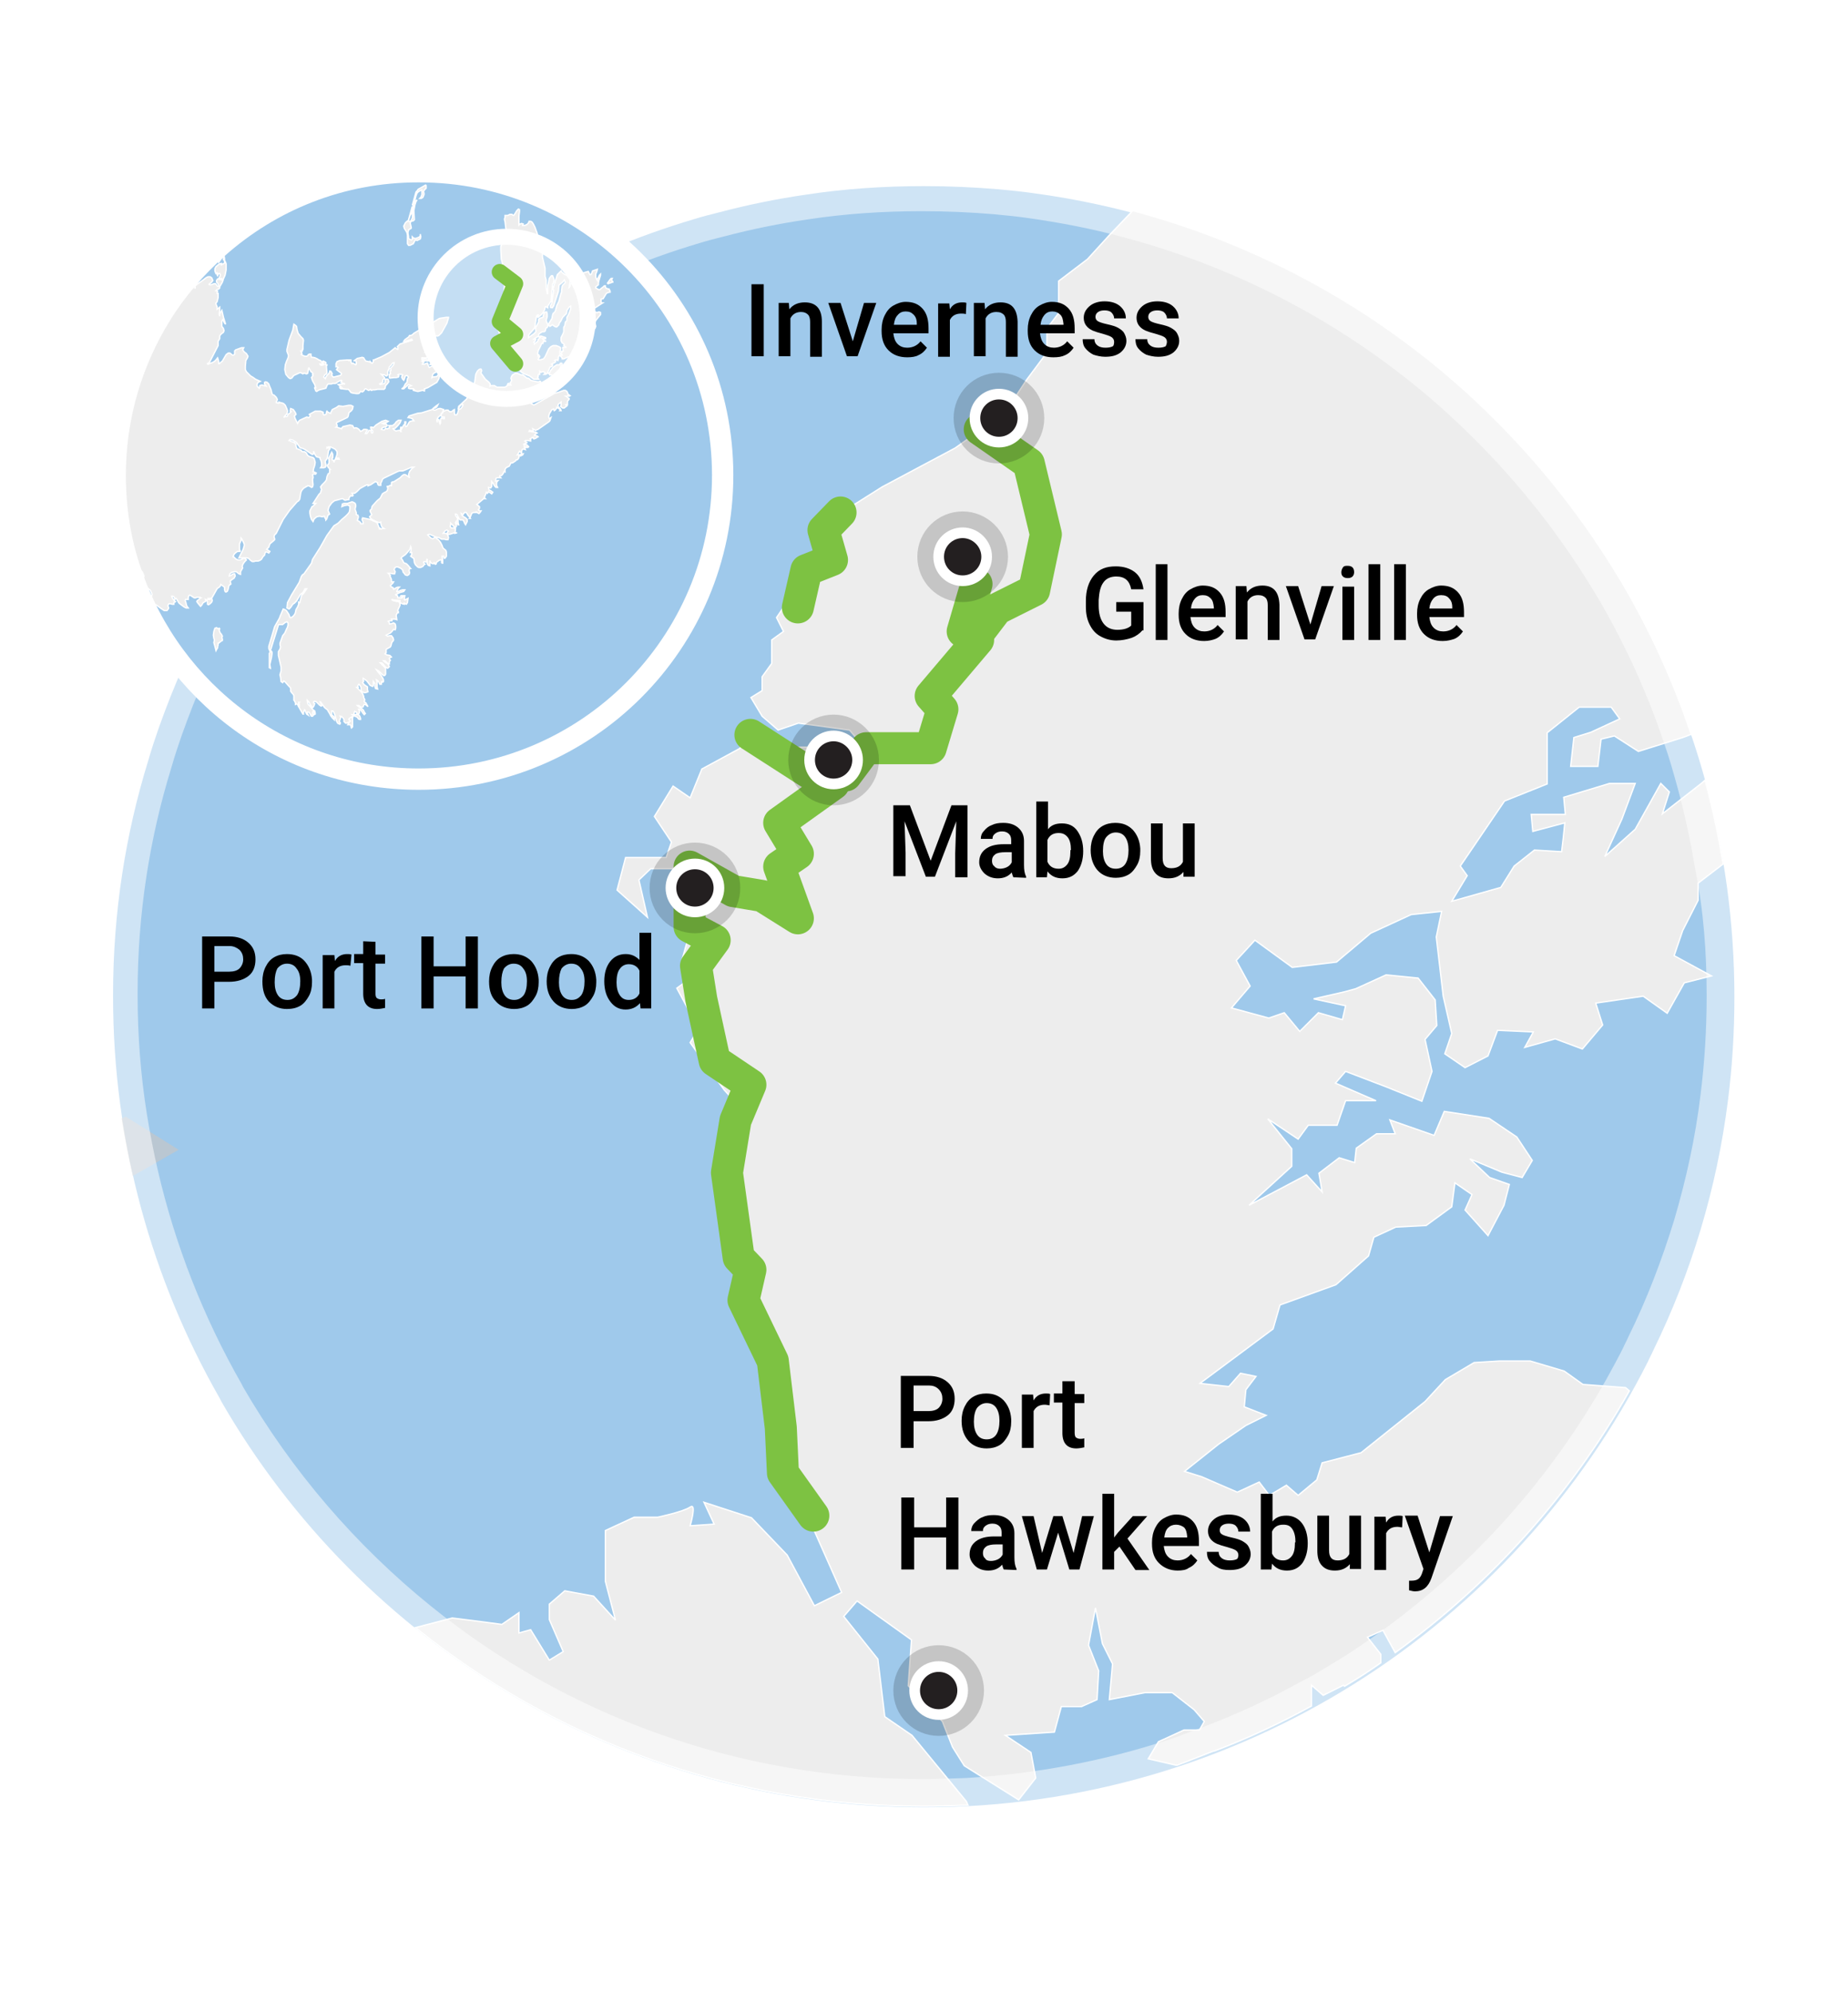 <?xml version="1.0" encoding="UTF-8"?>
<!-- Generator: Adobe Illustrator 25.2.0, SVG Export Plug-In . SVG Version: 6.00 Build 0)  -->
<svg xmlns="http://www.w3.org/2000/svg" xmlns:xlink="http://www.w3.org/1999/xlink" version="1.1" id="Layer_1" x="0px" y="0px" viewBox="0 0 346.5 373.5" style="enable-background:new 0 0 346.5 373.5;" xml:space="preserve">
<style type="text/css">
	.st0{fill:#9FC9EB;}
	.st1{opacity:0.68;fill:#C6C6C6;enable-background:new    ;}
	.st2{fill:#EDEDED;stroke:#FFFFFF;stroke-width:0.25;}
	.st3{fill:none;stroke:#7DC242;stroke-width:6;stroke-linecap:round;stroke-linejoin:round;stroke-miterlimit:10;}
	.st4{opacity:0.5;fill:none;stroke:#FFFFFF;stroke-width:10;stroke-miterlimit:10;enable-background:new    ;}
	.st5{opacity:0.17;fill:#231F20;stroke:#000000;stroke-width:8;stroke-miterlimit:10;enable-background:new    ;}
	.st6{fill:#231F20;stroke:#FFFFFF;stroke-width:2;stroke-miterlimit:10;}
	.st7{opacity:0.32;}
	.st8{fill-rule:evenodd;clip-rule:evenodd;fill:#9FC9EB;}
	.st9{fill-rule:evenodd;clip-rule:evenodd;fill:#EDEDED;stroke:#FFFFFF;stroke-width:0.25;}
	.st10{fill:none;stroke:#FFFFFF;stroke-width:4;stroke-miterlimit:10;enable-background:new    ;}
	.st11{fill:none;stroke:#FFFFFF;stroke-width:3;stroke-miterlimit:10;}
	.st12{opacity:0.38;fill-rule:evenodd;clip-rule:evenodd;fill:#FFFFFF;enable-background:new    ;}
	.st13{fill:none;stroke:#7DC242;stroke-width:3;stroke-linecap:round;stroke-linejoin:round;stroke-miterlimit:10;}
</style>
<path class="st0" d="M325.2,187c0,6.5-0.4,13-1.2,19.3l0,0c-2.1,16.6-6.9,32.4-14,46.9c-0.3,0.7-0.7,1.4-1,2.1l0,0  c-25,49.6-76.4,83.6-135.8,83.6c-56.3,0-105.5-30.6-131.7-76.1c-0.1-0.2-0.2-0.4-0.3-0.6c-12.7-22.2-20-47.9-20-75.3v-0.4  c0-15.3,2.3-30,6.6-43.9c0.6-2.1,1.3-4.2,2-6.2c1.4-3.9,2.9-7.8,4.6-11.5c0.1-0.3,0.3-0.6,0.4-0.9c0.7-1.5,1.4-3,2.1-4.4  c2.9-5.8,6.1-11.3,9.6-16.6C54,91.8,62.8,81.7,72.8,72.8c16.4-14.4,35.8-25.3,57.3-31.7l0,0c1.6-0.5,3.2-0.9,4.8-1.3  c5.3-1.4,10.7-2.5,16.2-3.3c7.2-1.1,14.6-1.6,22.1-1.6c4.8,0,9.4,0.2,14.1,0.6c2.1,0.2,4.2,0.4,6.3,0.7c33.8,4.5,64.1,20.1,87,43.1  c7.1,7.1,13.6,15,19.2,23.4c1.6,2.4,3.1,4.8,4.6,7.3C317.6,132.6,325.2,158.9,325.2,187z"></path>
<path class="st1" d="M33.5,215.6l-8.6,4.9c-0.8-3.5-1.5-7.1-2.1-10.8l0.8-0.3L33.5,215.6z"></path>
<path class="st2" d="M313.9,179.2l7,3.8l-5.1,1.3l-3.2,5.7l-4.5-3.2l-8.9,1.3l1.3,4.1l-3.8,4.5l-5.1-1.9l-5.7,1.6l1.6-2.9l-6.7-0.3  L279,198l-4.3,2.2l-3.8-2.6l1.3-3.8l-1.6-7l-1.3-11.1l1-4.8l-5.7,0.6l-7.6,3.5l-6.4,5.4l-8.3,1l-7-5.1l-3.5,3.8l2.6,4.8l-3.5,4.1  l7,1.9l2.9-1l2.9,3.5l3.5-3.5l4.5,1.3l0.6-2.6l-6-1.3l5.7-1.3l2.2-0.6l5.7-2.6l6,0.6l3.2,4.1l0.3,4.8l-2.2,2.6l1.3,6l-1.9,5.6  l-6.7-2.7l-7.6-2.9l-1.9,2.2l7.6,3.3h-5.7l-1.6,4.6h-5.4l-1.9,2.6l-5.7-3.8l4.5,5.6v3.3l-8,7.3l10.8-5.7l2.9,3.2l-0.6-3.5l3.8-2.9  l2.9,0.9l0.3-2.7l3.8-2.7h3.5l-1-2.6l8.3,2.9l1.9-4.5l8.4,1.3l5.2,3.5l2.9,4.4l-1.9,3.2l-3.8-1l-6-2.5l3.7,3.5l3.7,1.3L282,226  l-3,5.7l-4.3-4.8l1.3-2.9l-3.2-2.2l-0.6,4.5l-4.8,3.5l-5.7,0.3l-4.1,1.9l-1,3.5l-6.1,5.4l-10.5,3.8l-1.3,4.5l-13.7,10.2l5.4,0.6  l2.2-2.5l2.9,0.6l-1.9,2.5l-0.3,3.2l4.1,1.6l-3.8,1.9l-5.1,3.5l-6.4,5.1l3.2,1l6.7,2.9l4.1-1.9l1.9,2.5l3.2-1.9l2.2,1.9l3.5-2.9  l1-3.2l7.3-1.9l6-4.8l6-4.8l3.8-4.1l5.4-3.2l4.8-0.3h5.7l6.4,1.9l3.5,2.5l8,0.6l0.7,0.6c-10.9,19.4-25.9,36.1-43.9,49.1l-2.3-4.2  l-2.9,1.3l2.5,3.2v1.6c-1.7,1.2-3.5,2.4-5.3,3.5c-0.5,0.3-1,0.6-1.5,0.9l-0.2-0.2l-3.8,1.9l-2.2-1.9v3.9c-5.8,3.2-11.8,6-18.1,8.4  l-0.4,0.1l-4.1,1.6c-0.1,0-0.1,0-0.2,0.1l-2.4,0.9l-0.2,0l-5.2-1.2l1.9-3.2l4.8-2.2h2.9l0.9-1.6l-1.9-2.2l-4.1-3.2h-5.1l-6.7,1.3  l0.6-6.7l-1.9-3.8l-1.3-6.7l-1.3,7l1.9,4.8l-0.3,5.4l-2.9,1.3H199l-1.3,4.8l-9.2,0.6l4.8,3.2l0.9,4.8l-3.2,4.1l-10.2-6.4l-2.2-3.5  l-1.9-4.8l-6.4-6.7l0.6-8.6l-10.2-7.3l-2.5,2.9l6.4,8l1.3,10.8l5.1,3.5l10.2,12.4l0.3,0.7c-2.8,0.1-5.6,0.2-8.4,0.2  c-36,0-69.2-12.5-95.2-33.5l6.9-1.8l4.8,0.6l4.5,0.6l3.2-2.2v3.8l2.2-0.6l3.5,5.7l2.6-1.6l-2.6-6v-2.9l2.9-2.5l5.4,1l4.1,4.5  l-1.9-7.3v-9.5l5.4-2.5h4.4c0,0,4.8-1,6.1-1.9s0,3.5,0,3.5l4.5-0.3l-1.9-4.1l8.9,2.9l6.7,7l5.1,9.5l5.1-2.5l-5.1-11.5l-8-14l1.9-5.1  l-3-15.4l-6.2-10.7l1.3-5.7l-2.1-15.1l2.5-13.1l-3.3-3.6l-6.4-8.9l1.6-2.6l-4.1-7.6l2.6-1.9v-3.5h-1.6l1.6-5.7l-1.9-11.3H122  l-2.2,2.1l1.6,7l-5.7-5.1l1.6-6.1h7.6l1-2.9l-3.2-4.8l3.5-5.7l3.2,2.2l2.2-5.4l7-3.8l4.3-3.8l5.2,3.5h5.6v4.1h4l4.8-3.5l-3.2-3.8  l-9.6-1.3l-3.8,1.3l-3-2.6l-2.1-3.5l2.1-1.3v-2.6l1.8-2.5V120l2.2-1.6l-1.3-2.6l2.6-3.8l4.5-7l5.1-8.9l7.6-4.8l13.7-7.3l9.4-6.7  l4-6.1l3.8-5.1v-4.5l2.2-2.9v-6l5.4-4.1l4.1-4.5l4.4-4.6c26.2,7,49.6,20.7,68.1,39.3c7.1,7.1,13.6,15,19.2,23.4  c1.6,2.4,3.1,4.8,4.6,7.3c5.2,8.9,9.5,18.3,12.8,28.2l-1.6,0.6l-8.3,2.6l-4.5-2.9l-2.5,0.6l-0.6,5.1h-5.1l0.6-5.4l3.2-1l5.4-2.5  l-1.6-2.2h-6l-6,4.8v9.6l-8,3.2l-8.3,12.2l1.3,1.8l-2.9,4.8l9.2-2.6l2.5-4l3.8-3l5.1,0.3l0.3-2.5l0.3-2.9l-6,1.6l-0.3-3.2h6.4  l-0.3-3.2l8.6-2.6h4.8l-2.5,6.7l-3.2,7l5.7-5.1l4.8-8.6l1.6,1.6l-1.3,4.1l7.3-5.7l0.7-0.6c1.4,5.1,2.5,10.4,3.4,15.7l-4.7,3.6v3.2  l-2.9,5.7L313.9,179.2z"></path>
<polyline class="st3" points="183.7,80.5 192.9,86.9 196.1,100.2 193.9,110.7 186.9,114.2 183.7,118.4 180.5,118.4 183.1,109.5 "></polyline>
<polyline class="st3" points="183.4,120 174.5,130.5 176.7,133 174.5,140.3 162.4,140.3 158.6,145.4 152.5,145.4 140.7,137.8 "></polyline>
<polyline class="st3" points="157.6,96.1 154.4,99.4 156,105 151.2,106.9 149.6,113.9 "></polyline>
<polyline class="st3" points="156.3,147 146.1,154.3 149.6,160.1 146.1,162.5 149.6,172.2 142.9,168 137.5,167.1 129.3,162.5   129.3,173.8 134,176.3 130.5,181.1 131.5,187.4 134,198.9 140.7,203.4 137.9,210.1 136.3,219.9 138.5,235.8 140.7,238.1   139.4,243.8 144.9,255.2 146.4,267.7 146.8,276.2 152.5,284.2 "></polyline>
<path class="st4" d="M325,186.7c0,6.5-0.4,13-1.2,19.3c-1,8.3-2.8,16.4-5.1,24.2c-2.4,7.8-5.3,15.4-8.9,22.7c-0.3,0.7-0.7,1.4-1,2.1  c-1,2-2.1,4-3.2,6c-10.9,19.4-25.9,36.1-43.9,49.1c-0.9,0.6-1.7,1.2-2.6,1.8c-1.7,1.2-3.5,2.4-5.3,3.5c-0.5,0.3-1,0.6-1.5,0.9  c-2.1,1.3-4.1,2.5-6.3,3.6c-5.8,3.2-11.8,6-18.1,8.4c-1.5,0.6-3,1.1-4.5,1.7c-0.1,0-0.1,0-0.2,0.1c-0.9,0.3-1.7,0.6-2.6,0.9  c-12.5,4.1-25.6,6.6-39.3,7.4c-2.8,0.1-5.6,0.2-8.4,0.2c-36,0-69.2-12.5-95.2-33.5c-14.6-11.8-27-26.2-36.5-42.6  c-0.1-0.2-0.2-0.4-0.3-0.6c-7.3-12.8-12.8-26.7-16.2-41.4c-0.8-3.5-1.5-7.1-2.1-10.8c-1.2-7.5-1.8-15.3-1.8-23.1v-0.4  c0-15.3,2.3-30,6.6-43.9c0.6-2.1,1.3-4.2,2-6.2c1.4-3.9,2.9-7.8,4.6-11.5c0.1-0.3,0.3-0.6,0.4-0.9c0.7-1.5,1.4-3,2.1-4.4  c2.9-5.8,6.1-11.3,9.6-16.6c7.5-11.2,16.3-21.3,26.3-30.2c16.4-14.4,35.8-25.3,57.3-31.7c1.6-0.5,3.2-0.9,4.8-1.3  c5.3-1.4,10.7-2.5,16.2-3.3c7.2-1.1,14.6-1.6,22.1-1.6c4.8,0,9.4,0.2,14.1,0.6c2.1,0.2,4.2,0.4,6.3,0.7c6.4,0.9,12.7,2.1,18.9,3.8  c26.2,7,49.6,20.7,68.1,39.3c7.1,7.1,13.6,15,19.2,23.4c1.6,2.4,3.1,4.8,4.6,7.3c5.2,8.9,9.5,18.3,12.8,28.2c1,2.8,1.8,5.7,2.6,8.6  c1.4,5.1,2.5,10.4,3.4,15.7C324.4,170.2,325,178.3,325,186.7z"></path>
<g>
	<path d="M170.6,151l3.9,10.4l3.9-10.4h3v13.5h-2.3V160l0.2-6l-4,10.4h-1.7l-4-10.4l0.2,5.9v4.4h-2.3V151H170.6z"></path>
	<path d="M190,164.5c-0.1-0.2-0.2-0.5-0.3-0.9c-0.7,0.8-1.6,1.1-2.6,1.1c-1,0-1.8-0.3-2.5-0.9c-0.6-0.6-1-1.3-1-2.1   c0-1.1,0.4-1.9,1.2-2.5c0.8-0.6,1.9-0.9,3.4-0.9h1.4v-0.7c0-0.5-0.1-0.9-0.4-1.2c-0.3-0.3-0.7-0.5-1.3-0.5c-0.5,0-0.9,0.1-1.3,0.4   s-0.5,0.6-0.5,1h-2.2c0-0.6,0.2-1.1,0.6-1.5c0.4-0.5,0.9-0.9,1.5-1.1c0.6-0.3,1.3-0.4,2.1-0.4c1.2,0,2.1,0.3,2.8,0.9   s1.1,1.4,1.1,2.5v4.5c0,0.9,0.1,1.6,0.4,2.2v0.2L190,164.5L190,164.5z M187.5,162.9c0.4,0,0.9-0.1,1.3-0.3c0.4-0.2,0.7-0.5,0.9-0.9   v-1.9h-1.2c-0.8,0-1.5,0.1-1.9,0.4c-0.4,0.3-0.6,0.7-0.6,1.2c0,0.4,0.1,0.8,0.4,1C186.6,162.7,187,162.9,187.5,162.9z"></path>
	<path d="M203.1,159.6c0,1.6-0.4,2.8-1,3.7c-0.7,0.9-1.6,1.4-2.9,1.4c-1.2,0-2.1-0.4-2.8-1.3l-0.1,1.1h-2v-14.2h2.2v5.2   c0.6-0.8,1.5-1.1,2.6-1.1c1.2,0,2.2,0.4,2.9,1.4s1.1,2.2,1.1,3.8L203.1,159.6L203.1,159.6z M200.8,159.4c0-1.1-0.2-1.9-0.6-2.4   c-0.4-0.5-0.9-0.8-1.7-0.8c-1,0-1.7,0.4-2.1,1.3v4.1c0.4,0.9,1.1,1.3,2.1,1.3c0.7,0,1.2-0.3,1.6-0.8s0.6-1.3,0.6-2.4V159.4z"></path>
	<path d="M204.5,159.4c0-1,0.2-1.9,0.6-2.7c0.4-0.8,0.9-1.4,1.6-1.8c0.7-0.4,1.5-0.6,2.4-0.6c1.4,0,2.4,0.4,3.3,1.3   c0.8,0.9,1.3,2,1.4,3.5l0,0.5c0,1-0.2,1.9-0.6,2.6s-0.9,1.4-1.6,1.8s-1.5,0.6-2.4,0.6c-1.4,0-2.6-0.5-3.4-1.4   C205,162.3,204.5,161,204.5,159.4L204.5,159.4L204.5,159.4z M206.8,159.6c0,1,0.2,1.8,0.6,2.4c0.4,0.6,1,0.9,1.8,0.9   s1.4-0.3,1.8-0.9c0.4-0.6,0.6-1.5,0.6-2.6c0-1-0.2-1.8-0.6-2.4c-0.4-0.6-1-0.9-1.8-0.9c-0.7,0-1.3,0.3-1.8,0.9   C207,157.5,206.8,158.4,206.8,159.6z"></path>
	<path d="M221.9,163.5c-0.7,0.8-1.6,1.2-2.8,1.2c-1.1,0-1.9-0.3-2.5-1s-0.8-1.6-0.8-2.8v-6.5h2.2v6.5c0,1.3,0.5,1.9,1.6,1.9   c1.1,0,1.8-0.4,2.2-1.2v-7.2h2.2v10h-2.1L221.9,163.5z"></path>
</g>
<g>
	<path d="M171.3,266.5v5h-2.4V258h5.2c1.5,0,2.7,0.4,3.6,1.2c0.9,0.8,1.3,1.8,1.3,3.1c0,1.3-0.4,2.4-1.3,3.1   c-0.9,0.7-2.1,1.1-3.6,1.1L171.3,266.5L171.3,266.5z M171.3,264.6h2.8c0.8,0,1.5-0.2,1.9-0.6c0.4-0.4,0.7-1,0.7-1.7   c0-0.7-0.2-1.3-0.7-1.8s-1.1-0.7-1.8-0.7h-2.9L171.3,264.6L171.3,264.6z"></path>
	<path d="M180.3,266.4c0-1,0.2-1.9,0.6-2.7c0.4-0.8,0.9-1.4,1.6-1.8c0.7-0.4,1.5-0.6,2.4-0.6c1.4,0,2.4,0.4,3.3,1.3   c0.8,0.9,1.3,2,1.4,3.5l0,0.5c0,1-0.2,1.9-0.6,2.6s-0.9,1.4-1.6,1.8s-1.5,0.6-2.4,0.6c-1.4,0-2.6-0.5-3.4-1.4   C180.8,269.3,180.3,268.1,180.3,266.4L180.3,266.4L180.3,266.4z M182.6,266.6c0,1,0.2,1.8,0.6,2.4c0.4,0.6,1,0.9,1.8,0.9   s1.4-0.3,1.8-0.9c0.4-0.6,0.6-1.5,0.6-2.6c0-1-0.2-1.8-0.6-2.4c-0.4-0.6-1-0.9-1.8-0.9c-0.7,0-1.3,0.3-1.8,0.9   C182.8,264.6,182.6,265.5,182.6,266.6z"></path>
	<path d="M196.8,263.5c-0.3,0-0.6-0.1-0.9-0.1c-1,0-1.7,0.4-2.1,1.2v6.9h-2.2v-10h2.1l0.1,1.1c0.5-0.9,1.3-1.3,2.3-1.3   c0.3,0,0.6,0,0.8,0.1L196.8,263.5z"></path>
	<path d="M201.5,259v2.4h1.8v1.7h-1.8v5.6c0,0.4,0.1,0.7,0.2,0.8s0.4,0.3,0.8,0.3c0.3,0,0.5,0,0.8-0.1v1.7c-0.5,0.1-1,0.2-1.5,0.2   c-1.7,0-2.6-1-2.6-2.9v-5.7h-1.6v-1.7h1.6V259L201.5,259L201.5,259z"></path>
	<path d="M179.7,294.3h-2.3v-6h-6v6h-2.4v-13.5h2.4v5.6h6v-5.6h2.3V294.3z"></path>
	<path d="M188.2,294.3c-0.1-0.2-0.2-0.5-0.3-0.9c-0.7,0.8-1.6,1.1-2.6,1.1c-1,0-1.8-0.3-2.5-0.9c-0.6-0.6-1-1.3-1-2.1   c0-1.1,0.4-1.9,1.2-2.5c0.8-0.6,1.9-0.9,3.4-0.9h1.4v-0.7c0-0.5-0.1-0.9-0.4-1.2s-0.7-0.5-1.3-0.5c-0.5,0-0.9,0.1-1.3,0.4   s-0.5,0.6-0.5,1h-2.2c0-0.5,0.2-1.1,0.6-1.5s0.9-0.9,1.5-1.1c0.6-0.3,1.3-0.4,2.1-0.4c1.2,0,2.1,0.3,2.8,0.9   c0.7,0.6,1.1,1.4,1.1,2.5v4.5c0,0.9,0.1,1.6,0.4,2.2v0.2L188.2,294.3L188.2,294.3z M185.8,292.7c0.4,0,0.9-0.1,1.3-0.3   c0.4-0.2,0.7-0.5,0.9-0.9v-1.9h-1.2c-0.8,0-1.5,0.1-1.9,0.4s-0.6,0.7-0.6,1.2c0,0.4,0.1,0.8,0.4,1   C184.9,292.6,185.3,292.7,185.8,292.7z"></path>
	<path d="M201.3,291.2l1.6-6.9h2.2l-2.7,10h-1.9l-2.1-6.9l-2.1,6.9h-1.9l-2.8-10h2.2l1.6,6.9l2.1-6.9h1.7L201.3,291.2z"></path>
	<path d="M209.9,290l-1,1v3.3h-2.2v-14.2h2.2v8.2l0.7-0.9l2.8-3.1h2.7l-3.7,4.2l4.1,5.9h-2.6L209.9,290z"></path>
	<path d="M220.8,294.5c-1.4,0-2.6-0.5-3.5-1.4c-0.9-0.9-1.3-2.1-1.3-3.6v-0.3c0-1,0.2-1.9,0.6-2.7s0.9-1.4,1.6-1.8   c0.7-0.4,1.5-0.7,2.3-0.7c1.4,0,2.4,0.4,3.2,1.3s1.1,2.1,1.1,3.7v0.9h-6.6c0.1,0.8,0.3,1.5,0.8,2s1.1,0.7,1.8,0.7   c1,0,1.9-0.4,2.5-1.2l1.2,1.2c-0.4,0.6-0.9,1.1-1.6,1.4C222.4,294.4,221.6,294.5,220.8,294.5z M220.5,285.9c-0.6,0-1.1,0.2-1.5,0.6   s-0.6,1-0.7,1.8h4.3v-0.2c-0.1-0.8-0.2-1.3-0.6-1.7C221.6,286.1,221.1,285.9,220.5,285.9z"></path>
	<path d="M232.2,291.6c0-0.4-0.2-0.7-0.5-0.9c-0.3-0.2-0.9-0.4-1.6-0.6c-0.8-0.2-1.4-0.4-1.9-0.6c-1.1-0.5-1.7-1.3-1.7-2.4   c0-0.9,0.4-1.6,1.1-2.2c0.7-0.6,1.7-0.9,2.8-0.9c1.2,0,2.2,0.3,2.9,0.9c0.7,0.6,1.1,1.4,1.1,2.3h-2.2c0-0.4-0.2-0.8-0.5-1.1   c-0.3-0.3-0.8-0.4-1.3-0.4c-0.5,0-0.9,0.1-1.2,0.3c-0.3,0.2-0.5,0.5-0.5,0.9c0,0.4,0.1,0.6,0.4,0.8c0.3,0.2,0.9,0.4,1.8,0.6   c0.9,0.2,1.6,0.4,2.1,0.7c0.5,0.3,0.9,0.6,1.1,1c0.2,0.4,0.4,0.8,0.4,1.4c0,0.9-0.4,1.6-1.1,2.2s-1.7,0.8-2.9,0.8   c-0.8,0-1.6-0.1-2.2-0.5c-0.6-0.3-1.1-0.7-1.5-1.2c-0.4-0.5-0.5-1.1-0.5-1.7h2.2c0,0.5,0.2,0.9,0.6,1.2c0.4,0.3,0.9,0.4,1.5,0.4   c0.6,0,1.1-0.1,1.4-0.3C232,292.3,232.2,292,232.2,291.6z"></path>
	<path d="M245.2,289.4c0,1.6-0.4,2.8-1,3.7c-0.7,0.9-1.6,1.4-2.9,1.4c-1.2,0-2.1-0.4-2.8-1.3l-0.1,1.1h-2v-14.2h2.2v5.2   c0.6-0.8,1.5-1.1,2.6-1.1c1.2,0,2.2,0.5,2.9,1.4c0.7,0.9,1.1,2.2,1.1,3.8L245.2,289.4L245.2,289.4z M242.9,289.2   c0-1.1-0.2-1.9-0.6-2.5s-0.9-0.8-1.7-0.8c-1,0-1.7,0.4-2.1,1.3v4.1c0.4,0.9,1.1,1.3,2.1,1.3c0.7,0,1.2-0.3,1.6-0.8s0.6-1.3,0.6-2.4   V289.2z"></path>
	<path d="M253.1,293.3c-0.7,0.8-1.6,1.2-2.8,1.2c-1.1,0-1.9-0.3-2.5-1s-0.8-1.6-0.8-2.8v-6.5h2.2v6.5c0,1.3,0.5,1.9,1.6,1.9   c1.1,0,1.8-0.4,2.2-1.2v-7.2h2.2v10h-2.1L253.1,293.3z"></path>
	<path d="M262.9,286.4c-0.3,0-0.6-0.1-0.9-0.1c-1,0-1.7,0.4-2.1,1.2v6.9h-2.2v-10h2.1l0.1,1.1c0.5-0.9,1.3-1.3,2.3-1.3   c0.3,0,0.6,0,0.8,0.1L262.9,286.4z"></path>
	<path d="M268,291.1l2-6.8h2.4l-4,11.6c-0.6,1.7-1.6,2.5-3.1,2.5c-0.3,0-0.7-0.1-1.1-0.2v-1.8l0.4,0c0.6,0,1-0.1,1.3-0.3   c0.3-0.2,0.5-0.5,0.7-1l0.3-0.9l-3.5-10h2.4L268,291.1z"></path>
</g>
<g>
	<path d="M214.2,118.2c-0.5,0.6-1.2,1.1-2,1.4c-0.9,0.3-1.9,0.5-2.9,0.5c-1.1,0-2.1-0.3-3-0.8c-0.9-0.5-1.5-1.2-2-2.2   c-0.5-1-0.7-2.1-0.7-3.3v-1.1c0-2,0.5-3.6,1.5-4.8c1-1.2,2.3-1.7,4.1-1.7c1.5,0,2.7,0.4,3.6,1.1s1.4,1.8,1.6,3.2h-2.3   c-0.3-1.6-1.2-2.4-2.8-2.4c-1.1,0-1.9,0.4-2.4,1.1c-0.6,0.8-0.8,1.9-0.9,3.3v1c0,1.5,0.3,2.6,0.9,3.4c0.6,0.8,1.5,1.2,2.6,1.2   c1.2,0,2.1-0.3,2.6-0.8v-2.6h-2.8v-1.8h5.1V118.2z"></path>
	<path d="M218.9,120h-2.2v-14.2h2.2V120z"></path>
	<path d="M225.8,120.2c-1.4,0-2.6-0.4-3.5-1.3c-0.9-0.9-1.3-2.1-1.3-3.6v-0.3c0-1,0.2-1.9,0.6-2.7s0.9-1.4,1.6-1.8   c0.7-0.4,1.5-0.7,2.3-0.7c1.4,0,2.4,0.4,3.2,1.3c0.8,0.9,1.1,2.1,1.1,3.7v0.9h-6.6c0.1,0.8,0.3,1.5,0.8,2s1.1,0.7,1.8,0.7   c1,0,1.9-0.4,2.5-1.2l1.2,1.2c-0.4,0.6-0.9,1.1-1.6,1.4C227.4,120,226.6,120.2,225.8,120.2z M225.5,111.6c-0.6,0-1.1,0.2-1.5,0.7   s-0.6,1-0.7,1.8h4.3v-0.2c-0.1-0.8-0.2-1.3-0.6-1.7C226.6,111.8,226.2,111.6,225.5,111.6z"></path>
	<path d="M233.7,109.9l0.1,1.2c0.7-0.9,1.7-1.3,2.9-1.3c2.1,0,3.1,1.2,3.2,3.6v6.6h-2.2v-6.5c0-0.6-0.1-1.1-0.4-1.4   c-0.3-0.3-0.7-0.5-1.4-0.5c-0.9,0-1.6,0.4-2,1.2v7.1h-2.2v-10L233.7,109.9L233.7,109.9z"></path>
	<path d="M245.7,117.1l2.1-7.2h2.3l-3.5,10h-2l-3.5-10h2.3L245.7,117.1z"></path>
	<path d="M251.5,107.3c0-0.3,0.1-0.6,0.3-0.9s0.5-0.3,0.9-0.3s0.7,0.1,0.9,0.3c0.2,0.2,0.3,0.5,0.3,0.9c0,0.3-0.1,0.6-0.3,0.8   c-0.2,0.2-0.5,0.3-0.9,0.3s-0.7-0.1-0.9-0.3S251.5,107.7,251.5,107.3z M253.9,120h-2.2v-10h2.2V120z"></path>
	<path d="M258.8,120h-2.2v-14.2h2.2V120z"></path>
	<path d="M263.6,120h-2.2v-14.2h2.2V120z"></path>
	<path d="M270.5,120.2c-1.4,0-2.6-0.4-3.5-1.3c-0.9-0.9-1.3-2.1-1.3-3.6v-0.3c0-1,0.2-1.9,0.6-2.7c0.4-0.8,0.9-1.4,1.6-1.8   c0.7-0.4,1.5-0.7,2.3-0.7c1.4,0,2.4,0.4,3.2,1.3c0.8,0.9,1.1,2.1,1.1,3.7v0.9H268c0.1,0.8,0.3,1.5,0.8,2s1.1,0.7,1.8,0.7   c1,0,1.9-0.4,2.5-1.2l1.2,1.2c-0.4,0.6-0.9,1.1-1.6,1.4C272.1,120,271.4,120.2,270.5,120.2z M270.2,111.6c-0.6,0-1.1,0.2-1.5,0.7   s-0.6,1-0.7,1.8h4.3v-0.2c0-0.8-0.2-1.3-0.6-1.7C271.4,111.8,270.9,111.6,270.2,111.6z"></path>
</g>
<g>
	<path d="M143.2,66.8h-2.3V53.3h2.3V66.8z"></path>
	<path d="M147.9,56.8L148,58c0.7-0.9,1.7-1.3,2.9-1.3c2.1,0,3.2,1.2,3.2,3.6v6.6h-2.2v-6.5c0-0.6-0.1-1.1-0.4-1.4   c-0.3-0.3-0.7-0.5-1.3-0.5c-0.9,0-1.6,0.4-2,1.2v7.1h-2.2v-10H147.9z"></path>
	<path d="M159.9,64l2.1-7.2h2.3l-3.5,10h-2l-3.5-10h2.3L159.9,64z"></path>
	<path d="M170.1,67c-1.4,0-2.6-0.4-3.5-1.3c-0.9-0.9-1.3-2.1-1.3-3.6v-0.3c0-1,0.2-1.9,0.6-2.7s0.9-1.4,1.6-1.8   c0.7-0.4,1.5-0.7,2.3-0.7c1.4,0,2.4,0.4,3.2,1.3c0.8,0.9,1.1,2.1,1.1,3.7v0.9h-6.6c0.1,0.8,0.3,1.5,0.8,2s1.1,0.7,1.8,0.7   c1,0,1.9-0.4,2.5-1.2l1.2,1.2c-0.4,0.6-0.9,1.1-1.6,1.4C171.7,66.9,170.9,67,170.1,67z M169.8,58.4c-0.6,0-1.1,0.2-1.5,0.7   c-0.4,0.4-0.6,1-0.7,1.8h4.3v-0.2c0-0.8-0.2-1.3-0.6-1.7C170.9,58.6,170.5,58.4,169.8,58.4z"></path>
	<path d="M181.1,58.9c-0.3-0.1-0.6-0.1-0.9-0.1c-1,0-1.7,0.4-2.1,1.2v6.9h-2.2v-10h2.1l0.1,1.1c0.5-0.9,1.3-1.3,2.3-1.3   c0.3,0,0.6,0,0.8,0.1L181.1,58.9z"></path>
	<path d="M184.6,56.8l0.1,1.2c0.7-0.9,1.7-1.3,2.9-1.3c2.1,0,3.1,1.2,3.2,3.6v6.6h-2.2v-6.5c0-0.6-0.1-1.1-0.4-1.4   c-0.3-0.3-0.7-0.5-1.4-0.5c-0.9,0-1.6,0.4-2,1.2v7.1h-2.2v-10H184.6z"></path>
	<path d="M197.5,67c-1.4,0-2.6-0.4-3.5-1.3c-0.9-0.9-1.3-2.1-1.3-3.6v-0.3c0-1,0.2-1.9,0.6-2.7s0.9-1.4,1.6-1.8   c0.7-0.4,1.5-0.7,2.3-0.7c1.4,0,2.4,0.4,3.2,1.3c0.8,0.9,1.1,2.1,1.1,3.7v0.9H195c0.1,0.8,0.3,1.5,0.8,2s1.1,0.7,1.8,0.7   c1,0,1.9-0.4,2.5-1.2l1.2,1.2c-0.4,0.6-0.9,1.1-1.6,1.4C199.1,66.9,198.4,67,197.5,67z M197.3,58.4c-0.6,0-1.1,0.2-1.5,0.7   s-0.6,1-0.7,1.8h4.3v-0.2c-0.1-0.8-0.2-1.3-0.6-1.7C198.4,58.6,197.9,58.4,197.3,58.4z"></path>
	<path d="M208.9,64.1c0-0.4-0.2-0.7-0.5-0.9s-0.9-0.4-1.6-0.6c-0.8-0.2-1.4-0.4-1.9-0.6c-1.1-0.5-1.7-1.3-1.7-2.4   c0-0.9,0.4-1.6,1.1-2.2c0.7-0.6,1.7-0.9,2.8-0.9c1.2,0,2.2,0.3,2.9,0.9s1.1,1.4,1.1,2.3h-2.2c0-0.4-0.2-0.8-0.5-1.1   c-0.3-0.3-0.8-0.4-1.3-0.4c-0.5,0-0.9,0.1-1.2,0.3c-0.3,0.2-0.5,0.5-0.5,0.9c0,0.3,0.1,0.6,0.4,0.8c0.3,0.2,0.9,0.4,1.8,0.6   c0.9,0.2,1.6,0.4,2.1,0.7s0.9,0.6,1.1,1c0.2,0.4,0.4,0.8,0.4,1.4c0,0.9-0.4,1.6-1.1,2.2c-0.8,0.6-1.7,0.8-2.9,0.8   c-0.8,0-1.6-0.2-2.2-0.4c-0.6-0.3-1.1-0.7-1.5-1.2c-0.4-0.5-0.5-1.1-0.5-1.7h2.2c0,0.5,0.2,0.9,0.6,1.2c0.4,0.3,0.9,0.4,1.5,0.4   c0.6,0,1.1-0.1,1.4-0.3C208.8,64.8,208.9,64.5,208.9,64.1z"></path>
	<path d="M218.8,64.1c0-0.4-0.2-0.7-0.5-0.9s-0.9-0.4-1.6-0.6c-0.8-0.2-1.4-0.4-1.9-0.6c-1.1-0.5-1.7-1.3-1.7-2.4   c0-0.9,0.4-1.6,1.1-2.2c0.7-0.6,1.7-0.9,2.8-0.9c1.2,0,2.2,0.3,2.9,0.9s1.1,1.4,1.1,2.3h-2.2c0-0.4-0.2-0.8-0.5-1.1   c-0.3-0.3-0.8-0.4-1.3-0.4c-0.5,0-0.9,0.1-1.2,0.3c-0.3,0.2-0.5,0.5-0.5,0.9c0,0.3,0.1,0.6,0.4,0.8c0.3,0.2,0.9,0.4,1.8,0.6   c0.9,0.2,1.6,0.4,2.1,0.7s0.9,0.6,1.1,1c0.2,0.4,0.4,0.8,0.4,1.4c0,0.9-0.4,1.6-1.1,2.2c-0.8,0.6-1.7,0.8-2.9,0.8   c-0.8,0-1.6-0.2-2.2-0.4c-0.6-0.3-1.1-0.7-1.5-1.2c-0.4-0.5-0.5-1.1-0.5-1.7h2.2c0,0.5,0.2,0.9,0.6,1.2c0.4,0.3,0.9,0.4,1.5,0.4   c0.6,0,1.1-0.1,1.4-0.3C218.6,64.8,218.8,64.5,218.8,64.1z"></path>
</g>
<g>
	<path d="M40.2,184.1v5h-2.3v-13.5H43c1.5,0,2.7,0.4,3.6,1.2s1.3,1.8,1.3,3.1c0,1.3-0.4,2.4-1.3,3.1s-2.1,1.1-3.7,1.1L40.2,184.1   L40.2,184.1z M40.2,182.2H43c0.8,0,1.5-0.2,1.9-0.6s0.7-1,0.7-1.7c0-0.7-0.2-1.3-0.7-1.8c-0.5-0.4-1.1-0.7-1.8-0.7h-2.9L40.2,182.2   L40.2,182.2z"></path>
	<path d="M49.2,184c0-1,0.2-1.9,0.6-2.7c0.4-0.8,0.9-1.4,1.6-1.8c0.7-0.4,1.5-0.6,2.4-0.6c1.3,0,2.5,0.4,3.3,1.3   c0.8,0.9,1.3,2,1.4,3.5l0,0.5c0,1-0.2,1.9-0.6,2.6s-0.9,1.4-1.6,1.8s-1.5,0.6-2.5,0.6c-1.4,0-2.5-0.5-3.4-1.4   C49.6,186.9,49.2,185.7,49.2,184C49.2,184.1,49.2,184,49.2,184z M51.5,184.2c0,1,0.2,1.8,0.6,2.4c0.4,0.6,1,0.9,1.8,0.9   s1.3-0.3,1.8-0.9c0.4-0.6,0.6-1.5,0.6-2.6c0-1-0.2-1.8-0.7-2.4c-0.4-0.6-1-0.9-1.8-0.9c-0.7,0-1.3,0.3-1.8,0.9   C51.7,182.2,51.5,183,51.5,184.2z"></path>
	<path d="M65.7,181.1c-0.3-0.1-0.6-0.1-0.9-0.1c-1,0-1.7,0.4-2.1,1.2v6.9h-2.2v-10h2.2l0.1,1.1c0.5-0.9,1.3-1.3,2.3-1.3   c0.3,0,0.6,0,0.8,0.1L65.7,181.1z"></path>
	<path d="M70.4,176.6v2.4h1.8v1.7h-1.8v5.6c0,0.4,0.1,0.7,0.2,0.8s0.4,0.3,0.8,0.3c0.3,0,0.5,0,0.8-0.1v1.7c-0.5,0.1-1,0.2-1.5,0.2   c-1.7,0-2.6-1-2.6-2.9v-5.7h-1.7v-1.7h1.7v-2.4L70.4,176.6L70.4,176.6z"></path>
	<path d="M89.6,189.1h-2.3v-6h-6v6h-2.3v-13.5h2.3v5.6h6v-5.6h2.3L89.6,189.1L89.6,189.1z"></path>
	<path d="M91.7,184c0-1,0.2-1.9,0.6-2.7c0.4-0.8,0.9-1.4,1.6-1.8c0.7-0.4,1.5-0.6,2.4-0.6c1.3,0,2.4,0.4,3.3,1.3   c0.8,0.9,1.3,2,1.4,3.5l0,0.5c0,1-0.2,1.9-0.6,2.6s-0.9,1.4-1.6,1.8s-1.5,0.6-2.4,0.6c-1.4,0-2.6-0.5-3.4-1.4   C92.1,186.9,91.7,185.7,91.7,184L91.7,184L91.7,184z M94,184.2c0,1,0.2,1.8,0.6,2.4c0.4,0.6,1,0.9,1.8,0.9s1.3-0.3,1.8-0.9   c0.4-0.6,0.6-1.5,0.6-2.6c0-1-0.2-1.8-0.7-2.4c-0.4-0.6-1-0.9-1.8-0.9c-0.7,0-1.3,0.3-1.8,0.9C94.2,182.2,94,183,94,184.2z"></path>
	<path d="M102.5,184c0-1,0.2-1.9,0.6-2.7c0.4-0.8,0.9-1.4,1.6-1.8c0.7-0.4,1.5-0.6,2.4-0.6c1.3,0,2.4,0.4,3.3,1.3   c0.8,0.9,1.3,2,1.4,3.5l0,0.5c0,1-0.2,1.9-0.6,2.6s-0.9,1.4-1.6,1.8s-1.5,0.6-2.4,0.6c-1.4,0-2.6-0.5-3.4-1.4   C103,186.9,102.5,185.7,102.5,184L102.5,184L102.5,184z M104.8,184.2c0,1,0.2,1.8,0.6,2.4c0.4,0.6,1,0.9,1.8,0.9s1.3-0.3,1.8-0.9   c0.4-0.6,0.6-1.5,0.6-2.6c0-1-0.2-1.8-0.7-2.4c-0.4-0.6-1-0.9-1.8-0.9c-0.7,0-1.3,0.3-1.8,0.9C105,182.2,104.8,183,104.8,184.2z"></path>
	<path d="M113.3,184c0-1.6,0.4-2.8,1.1-3.7s1.7-1.4,2.9-1.4c1.1,0,1.9,0.4,2.6,1.1v-5.1h2.2v14.2h-2l-0.1-1   c-0.7,0.8-1.6,1.2-2.7,1.2c-1.2,0-2.1-0.5-2.8-1.4C113.7,186.9,113.3,185.6,113.3,184z M115.6,184.2c0,1,0.2,1.8,0.6,2.4   c0.4,0.6,0.9,0.9,1.7,0.9c0.9,0,1.6-0.4,2-1.2V182c-0.4-0.8-1.1-1.2-2-1.2c-0.7,0-1.3,0.3-1.7,0.9   C115.8,182.2,115.6,183.1,115.6,184.2z"></path>
</g>
<g>
	<path class="st5" d="M160.8,142.5c0,2.5-2,4.5-4.5,4.5s-4.5-2-4.5-4.5s2-4.5,4.5-4.5C158.7,138,160.8,140,160.8,142.5z"></path>
	<path class="st6" d="M160.8,142.5c0,2.5-2,4.5-4.5,4.5s-4.5-2-4.5-4.5s2-4.5,4.5-4.5C158.7,138,160.8,140,160.8,142.5z"></path>
</g>
<g>
	<path class="st5" d="M185,104.4c0,2.5-2,4.5-4.5,4.5s-4.5-2-4.5-4.5s2-4.5,4.5-4.5C182.9,99.9,185,101.9,185,104.4z"></path>
	<path class="st6" d="M185,104.4c0,2.5-2,4.5-4.5,4.5s-4.5-2-4.5-4.5s2-4.5,4.5-4.5C182.9,99.9,185,101.9,185,104.4z"></path>
</g>
<g>
	<path class="st5" d="M191.8,78.4c0,2.5-2,4.5-4.5,4.5s-4.5-2-4.5-4.5s2-4.5,4.5-4.5S191.8,75.9,191.8,78.4z"></path>
	<path class="st6" d="M191.8,78.4c0,2.5-2,4.5-4.5,4.5s-4.5-2-4.5-4.5s2-4.5,4.5-4.5S191.8,75.9,191.8,78.4z"></path>
</g>
<g>
	<path class="st5" d="M134.8,166.5c0,2.5-2,4.5-4.5,4.5s-4.5-2-4.5-4.5s2-4.5,4.5-4.5S134.8,164,134.8,166.5z"></path>
	<path class="st6" d="M134.8,166.5c0,2.5-2,4.5-4.5,4.5s-4.5-2-4.5-4.5s2-4.5,4.5-4.5S134.8,164,134.8,166.5z"></path>
</g>
<g>
	<path class="st5" d="M180.5,317c0,2.5-2,4.5-4.5,4.5s-4.5-2-4.5-4.5s2-4.5,4.5-4.5S180.5,314.5,180.5,317z"></path>
	<path class="st6" d="M180.5,317c0,2.5-2,4.5-4.5,4.5s-4.5-2-4.5-4.5s2-4.5,4.5-4.5S180.5,314.5,180.5,317z"></path>
</g>
<g class="st7">
	<image style="overflow:visible;" width="259" height="259" transform="matrix(1 0 0 1 -51 -40.5)">
	</image>
</g>
<path class="st8" d="M135.5,89.1c0,31.5-25.5,57-57,57c-25.1,0-46.3-16.2-53.9-38.7c-2-5.7-3-11.9-3-18.3c0-11.1,3.2-21.4,8.6-30.1  c2.9-4.7,6.5-8.8,10.5-12.4l0.1-0.1c10-8.9,23.1-14.3,37.6-14.3C109.9,32.1,135.5,57.6,135.5,89.1z"></path>
<path class="st9" d="M106.5,73.9l-0.1-0.3l-0.1-0.2l-0.3-0.2h-0.3l-1.1,0.4l-0.5,0.1l-0.2,0.1l-3.7,2.1h-0.2l-0.4-0.2l0.4-0.6  l0.1-0.2v-0.3l0.1-0.3l0.1-0.2l0.2,0.3l0.4-0.4l0.7-1.1l0.1-0.3v-0.4l-0.2-0.4l-0.2-0.3h-0.1l-0.1,0.1h-0.3l-1-0.2l-0.3-0.1  l-0.3-0.3l-0.2-0.1h-0.2l-0.5-0.4l-0.4-0.3L98,70.3h-0.3L97,70h-0.4l-0.5,0.3l-0.2,0.3l-0.1,0.3V71l0.1,0.2v0.2l-0.1,0.2l-0.1,0.1  v0.2V72l0.1,0.2h-0.3h-0.2L95.3,72l0.2-0.1h0.1h-0.3L95.2,72l-0.1,0.3l-0.2,0.2l-0.3,0.1h-0.3h-1.1l-0.2-0.1l-0.3-0.2h-0.3H92  l-0.1,0.1L91.9,72l-0.2-0.3L91,71.1l-0.5-0.7L90.2,70v-0.2l0.1-0.2v-0.2l-0.1-0.2h-0.2l-0.2,0.1l-0.3,0.3l-0.3,0.6L89,71.7l-1.5,3.1  l-1.5,1.4l-0.1,0.6l0.3-0.6l0.4-0.4l0.2,0.1l-0.1,0.3l-0.2,0.3l-0.2,0.2L86,76.8l-0.2,0.7l-0.2,0.3h-0.3l-0.1-0.3v-0.7L85,76.9  l-0.2,0.2l-0.2,0.1h-0.3l-0.1-0.1l-0.2-0.2h-0.2h-0.2l-0.3,0.2h-0.2l-0.1,0.3L83,77.4l-0.2,0.1l-0.1,0.1v0.3l0.1,0.2l0.2,0.1h0.3  v0.3h-0.2l-0.2-0.1h-0.2l-0.1,0.3v0.6l-0.1,0.2l-0.1-0.3l-0.1-0.5l-0.3-0.1L82,78.6L82,78.9v0.3l-0.1-0.4l0.1-0.3l0.2-0.3l0.5-0.4  l0.5-1l-0.3-0.1l-0.3-0.1h-0.3L82,76.7l-0.4,0.2h-0.2l-0.3-0.1l0.2-0.2l0.3-0.1l0.3-0.2l0.2-0.4l-0.3,0.2l-0.5,0.4L81,76.8l-1.9,0.6  l-0.8,0.1L76.7,78l-0.2,0.3l0.5,0.1l0.3,0.1l0.3,0.4h-0.3l-0.3,0.1L76.9,79l-0.2,0.2l-0.4,0.7L76.1,80L76,79.8v-0.2l0.1-0.3v-0.1  v-0.1L76,79.1h-0.1v0.1v0.1v0.1v0.1l-0.2,0.2l-0.4,0.7v-0.1l-0.1-0.2V80l-0.1,0.3v0.2v0.2l0.1,0.2h-0.1L75,80.7h-0.2l-0.6,0.1  l-0.3-0.2l-0.2-0.2l0.4-0.1l0.5-0.5l0.4-0.5l0.2-0.5h-0.5l-0.4,0.3l-0.3,0.4l-0.4,0.3h-0.2h-0.5L73,79.9V80v0.2v0.1l0,0h-0.1h-0.1  l-0.1,0.1h-0.1h-0.1l-0.2-0.1l-0.2,0.3h-0.3l-0.3-0.1l0.2-0.3l0.3-0.1l0.4-0.1l0.2-0.2l-0.2-0.3H72l-0.3-0.1l0.3-0.1l0.5-0.1  l0.3-0.2l-0.5-0.2l-0.7,0.2l-1.1,0.7L70,80.2h-0.1l-0.1-0.1h-0.2h-0.1v0.2l0.2,0.3l0.1,0.1l0.1,0.1v0.3l-0.1,0.1h-0.1L69.6,81v-0.3  h-0.4l-0.4,0.6h-0.3l0.1-0.2l0.2-0.3l0.1-0.2l-0.3-0.1h-0.4L68,80.7l-0.4,0.2l-0.3-0.4l-0.3-0.2l-0.3-0.1l-0.3,0.1l-0.3-0.5  l-0.5-0.1L64.3,80l-0.1,0.1v0.1L64,80.3L64,80.4l-0.2-0.1h-0.1l-0.5-0.2L63,80.1l0.2-0.2v-0.2l-0.1-0.2v-0.2l0.1-0.1l1.9-0.9  l0.1-0.1l0.1-0.2l0.1-0.5v-0.1l0.5-0.4l0.2-0.3l0.1-0.5l-0.4-0.2h-0.4l-1.1,0.2l-0.8-0.1l-0.4,0.3l-0.6,0.3l-0.2,0.1l-0.1,0.2  l-0.2,0.4v0.1l-0.3-0.1l-0.2-0.1l-0.2-0.2l-0.1,0.2v0.2v0.1l-0.3,0.2h-0.2l-0.1-0.2v-0.3l-0.5-0.2h-0.8h-0.2l-1.1,0.6L58.2,78  l-0.1,0.1L58,78.2l-0.1,0.1h-0.1l-0.2-0.1h-0.1l-1.3,0.6L56,79l-0.2,0.4l-0.5-1L55.2,78l0.3-0.3l-0.1-0.3L55,76.8l-0.5-0.2l-0.1,0.5  l0.2,0.1l-0.2,0.2l-0.4,0.3L53.9,78l-0.1,0.1h-0.1h-0.1h-0.2l-0.2,0.2l0.2-0.3l0.2-0.2l0.2-0.2l0.1-0.4V77l-0.1-0.3L53.5,76  l-0.3-0.3L53,75.6l-0.4-0.1l-0.3-0.1l0,0v0.1v0.1h-0.1h-0.1L52,75.5h-0.1h-0.1v-0.1v-0.1l0.1-0.1l0.1-0.3l-0.2-0.4l-0.3-0.3  l-0.1-0.1l-0.3-0.1L51,73.8L50.8,73l-0.3-0.7L50.4,72l-0.3-0.3l-0.3-0.1l-0.2,0.1V72l0.3,0.4l-0.8-0.2l-0.4,0.1v0.4l-0.1,0.1  l-0.4-0.4V72l0.2-0.3l0.4-0.2l-0.9-0.4l-0.4-0.3L47,70.5l-0.4-0.4l-0.4-0.4L46,69.3L46,68.7l0.1-1.1l0.3-0.5l0.1-0.3l-0.3-0.5  L45.8,66l-0.3-0.4l0.2-0.4h-0.4l-1.1,0.4L44,65.8V66v0.2v0.2l-0.2,0.2h-0.2l-0.5-0.4h-0.3l-0.4,0.3l-0.7,1.2l-0.6,0.5h-0.1L41,67.8  l-0.1-0.4l-0.1-0.3l-0.4,0.5L40,67.9l-1,0.4l-0.1-0.1l0.4-0.3l1.6-3.1v-0.5v-0.3l0.3-0.5v-0.5l0.2-0.3l0.5-0.4l0.1-0.3l-0.1-0.4  l-0.3-0.4l0-0.2V61v-0.4v-0.4l0.2-0.3l0.1,0.1v0.2l0.1,0.2l0.1,0.2l0.2,0.2l-0.4-1.3l-0.3-1.3l-0.2,0.3l-0.1,0.2l-0.1,0.2v0.4  l-0.1-0.4l0.1-0.8v-0.5l-0.5,0.4v-0.4v-0.1l-0.1-0.2L40.5,57v-0.2l0.1-0.1l0.1-0.1l0.2-0.8v-0.4V55h-0.2l0-0.1v-0.1l0.1-0.2  l-0.2-0.1h-0.1l0.2-0.2l0.3-0.1l0.2-0.2v-0.3l0.1-0.1l0.4-0.7l0.1-0.3l-0.2-0.1l-0.6-0.2h-0.2l0,0l-0.2,0.3v0.1v0.2l0.2,0.2l0.1,0.2  l0,0l0.1,0.2v0.2h-0.2l-0.1-0.1l-0.2-0.3l-0.1-0.1h-0.3l-0.5,0.2h-0.3l-0.1-0.1l0.5-0.4l0.2-0.3l-0.2-0.5l-0.3-0.2h-0.4l-0.4,0.2  l-0.5,0.4l-1,0.7l-0.5,0.4L36.6,54L36.5,54v-0.5l0.5-1.2l-0.6,0.1L34.5,54L34,55.2L33.3,56l-0.4,1.4l-0.3,0.6l-0.2,0.2l-0.8,0.5  L31.5,59l-0.1,0.3l-0.1,0.8L31.1,60l-0.2-0.1l-0.2,0l-0.1-0.2h0.1l0.3-0.4L30.4,59l-0.2-0.2c-5.5,8.7-8.6,19.1-8.6,30.2  c0,6.4,1.1,12.5,3,18.3h0.1l0.5-0.3l0.4-0.3l0.4-0.1l0.3,0.2l0.4,0.5l0.3,0.7l-0.1,0.3l-0.2,0.4l-0.2,0.4l0.5,0.6l1.2,1l0.3,0.7  l-0.1,0.7v0.4l0.1,0.4l0.2,0.3l0.7,0.3l0.8,0.6l0.6,0.4h0.5l0.3-0.4v-0.2l-0.1-0.2v-0.2l0.1-0.2l0.1-0.1h0.2l0.4,0.1h0.3l0,0V113  l0.2-0.1l0.1-0.1l-0.2-0.1l-0.2-0.3l-0.2-0.3l-0.1-0.3h0.2l0.2,0.1l0.1,0.2l0.1,0.3l0.1-0.2h0.1l0.1,0.1l0.3,0.5l0.1,0.2l0.2,0.2  l0.8,0.6l0.4,0.2h0.4l-0.3-0.4l-0.1-0.4l-0.1-0.4l-0.1-0.2l0.1-0.2h0.2h0.2h0.1v-0.3V112l0.1-0.3l0.2-0.1l0.2,0.1l0.3,0.2l0.3,0.2  h0.3l0.2-0.1h0.3h0.3l0.2,0.1l-0.2,0.1l-0.3,0.3l-0.2,0.1l-0.1,0.2l0.2,0.3l0.5,0.6l0.2-0.2l0.3-0.5l0.2-0.1l0.2-0.1l0.1-0.1  l-0.1-0.3l0.3,0.1l0.1,0.4v0.4l0.2,0.1l0.3-0.2l0.3-0.3l0.1-0.3l-0.1-0.4h0.1H39v0.2h0.4l0.4-0.4l0.9-1.6l0.1-0.1l0.3-0.2l0.2-0.2  l0.1-0.3l0.7,0.5v0.2v0.1v0.2l0.1,0.3l0.1,0.1h0.1l0.2-0.1l0.1-0.2l0.1-0.3l0.1-0.5l0.1-0.2l0.2-0.1l0.1-0.1l-0.1-0.3v-0.3l0.7-0.5  l0.2-0.4l-0.1-0.4h-0.3l-0.4,0.3l-0.3,0.1l0.1-0.4l0.4-0.3l0.5-0.1h0.3l0.5,0.4l0.3,0.1v-0.3v-0.2l0.4-0.7l-0.1-0.3l0.2-0.5l0.3-0.4  l0.3-0.3l-0.3-0.3h-0.3l-0.3,0.2l-0.3,0.1h-0.2h-0.2l-0.2-0.1l-0.2-0.1l-0.4-0.4h-0.1l0.1-0.3l0.2-0.3l0.5-0.4h0.1h0.3h0.1v-0.1  v-0.1l-0.1-0.1v-0.7v-0.4l0.3-0.7v-0.3v-0.1l0.1,0.1l0.1,0.2l0.1,0.2l0.2,0.4l0.1,0.3v0.2l-0.2,0.7l-0.8,1.6h1.4l0.4,0.1l0.4,0.4  l0.3,0.2h0.3l0.3-0.1h0.5l0.3-0.1l0.3-0.2l0.3-0.5l0.3-0.3l0.1-0.4l0.1-0.2h0.2l0.4,0.2h0l0.2-0.3L50,103l0.4-0.4l0.2-0.6l0.1-0.1  l0.6-0.5l0.2-0.2V101l-0.1-0.2v-0.3l0.1-0.2l0.3-0.3l1.3-2.6l1.2-1.7l1.4-1.6l0.3-0.2l0.2-0.3l0.2-1.2l0.1-0.3l0.2-0.3l0.3-0.3  l0.7-0.4h0.2l0.2,0.1l0.2,0.1l0.1,0.1l0.2-0.1l0.1-0.4l-0.1-1l0.1-0.3v-0.2l-0.1-0.5V89l0.2-0.1h0.4l0.1-0.2l-0.2-0.1l-0.2-0.1h-0.2  l0.1-0.6l0.2-0.6l0.1-0.6l-0.2-0.7l-0.2-0.2L58,85.6l-0.3-0.2l-0.3-0.5l-0.3-0.2h-0.3h-0.1l-0.2-0.2l-0.1-0.1l-0.5-0.2l-0.3-0.1  l0-0.2l-0.1-0.2v-0.4l-0.3-0.3l-1-0.4l0.2-0.2l0.4,0.1l0.4,0.2l0.3,0.2l0.2,0.2l0.1,0.2l0.3,0.4l0.1,0.2l0.2,0.1l0.4,0.1l0.4,0.2  l1.3,0.9h0.2l0.1-0.2v-0.4l0.2,0.5l0.1,0.2l0.2,0.3l0.2,0.1l0.5,0.1L60,86l0.2,0.4l0.1,0.5v0.5l-0.2,0.3h0.3h0.3l0.3-0.1l0.1-0.2  v-0.3l-0.1-0.4v-0.3l0.2-0.2l0.2-0.4l0.2-1.3l0.3-0.4l-0.1-0.2l-0.3,0.1l-0.2-0.1V84l0.2-0.2h0.2h0.3l0.8,0.4l0.1,0.1l0.1,0.1  l0.2,0.3v0.2v0.3l-0.1,0.3l-0.2,0.5l0.2-0.1h0.2h0.2l0.1,0.2L63,86.1l-0.2,0.1l-0.1,0.2l-0.1,0.3v-0.3l-0.1-0.1h-0.1l-0.1-0.1  L62.3,86v-0.1l0.1-0.1v-0.1v-0.5l-0.1-0.2l-0.1-0.2L61.6,86l0.1,0.2v0.3v0.3l-0.1,0.2l-0.2,0.2v0.2l0.2,0.3l0.3,0.3L61.8,88v0.4v0.2  v0.1l-0.2,0.1l-0.1,0.1l-0.2,0.5L61.2,90l-0.3,0.4l-0.5,0.5l-0.3,0.4l0.2,0.5L60.2,92l-0.1,0.4l-0.3,0.3l-1.1,1.7h0.5l-0.2,0.2  l-0.3,0.3l-0.2,0.1l-0.4,0.8v0.4l0.1,0.6l0.2,0.6l0.3,0.4l0.2-0.5l0.5-0.4l0.5-0.1l0.5,0.1h0.1l0.2-0.1h0.1l0.1,0.1v0.2l0.1,0.1  l0.1,0.2v0.1l0,0l0.1-0.1l0.1-0.2l0.1-0.3l0.1-0.3l0.3-0.2l-0.3-0.7l0.2-0.7l0.5-0.7l0.5-0.4l1.5-0.4l0.2,0.1l0.1,0.1l0.2,0.1  l0.5-0.1h0.2v-0.2l0.1-0.2l0.1-0.2l0.1-0.1h0.2h0.2l0.1-0.1l-0.2-0.4h0.5l0.4-0.3l0.6-0.6l0.9-0.5l0.4-0.2H69l0,0l0,0.2l0.5-0.2  l0.9-0.6l0.4,0.2v0.2l0.1,0.2l0.1,0.1h0.2h0.2v-0.1v-0.1v-0.2l0.2-0.4l0.1-0.3l0.2-0.2l2.7-1.3l0.3-0.1h0.6l0.3-0.1l1.4-0.6h0.4  l-0.4,0.3l-0.4,0.5L76.6,89l0.2,0.6l-0.2-0.2l-0.3-0.2l-0.3-0.2h-0.3l-0.3,0.2l-0.4,0.4l-1.1,0.7l-0.4,0.1l-0.1,0.1v0.1v0.4v0.2  L73.4,91h-0.2l-0.4,0.2l-0.2,0v0.1l0.1,0.1v0.3l-0.1,0.3l-0.2,0.2l-0.4,0.2l-0.3,0.2l-0.4,0.8l-0.6,0.5l-0.9,1l-0.1,0.3v0.2  l-0.3,0.3v0.2l0.1,0.2l0.1,0.2l0.1,0.2l-0.4,0.4l0.2,0.3l0.4,0.3l0.9,0.4l0.3,0.1l0.3-0.1v0.1l0,0.2l0.1,0.4l0.2,0.3l0.3,0.2h-0.3  l-0.2,0.1L71.2,99v0.3l-0.4-1.1l-0.1-0.2l-1.3-0.6l-1.4-0.3L68,97.2l-0.1,0.1v0.2l0.1,0.2l0.1,0.3v0.2L68,98.2h-0.4v-0.2l-0.2-0.2  L67,97.6l0.1-0.3l0.1-0.4l-0.1-0.3l-0.3-0.1v-0.4l-0.2-0.5v-0.3l0.1-0.3v-0.3l-0.1-0.3l-0.3-0.2l-0.3-0.1l-0.9,0.3h-0.6l-0.3,0.1  L64.1,95l0.5-0.2l0.6-0.1l0.4,0.2v0.6L65.5,96l-0.3,0.4l-0.4,0.4l-0.7,0.6l-0.7,0.7l-0.8,0.5l-1.3,1.8l-1.3,2.3l-1.4,2.2l-0.2,0.7  l-0.2,0.3l-1.2,1.7l-0.3,0.2l-0.2,0.3l-0.4,1.1l-1.4,2.3l-0.8,1.5l-0.1,1l0.4,0.2l0.3-0.3l0.4-0.6l0.3-0.2l0.4-0.4l0.7-1.2l0.5-0.4  l0.4-0.7h0.3l-0.2,0.3l-0.4,0.6l-0.3,0.3l-0.1,0.2l-0.3,1.2l-0.2-0.1v0.4l-0.2,0.5l-0.3,0.5l-0.1,0.5l-0.1,0.3l-0.2,0.3l-0.2,0.2  l-0.3,0.2h-0.2l-0.1-0.2l-0.1-0.3l-0.1-0.2l-0.2-0.3l-0.2-0.3l-0.3-0.2l-0.3-0.1l-0.6,1.4l-0.1,0.3l-0.9,1.6l-1.1,3.7v0.4l0.2,0.5  l0.1-0.1l1-3.2l0.5-1.6l0.1-0.1h0.1H53l0.5-0.4l0.3-0.1l0.2,0.2v0.4l-0.1,0.4l-0.2,0.4l-0.3,0.7l-0.4,0.5l-0.5,1.4v0.3l0.1,0.4  l-0.1,0.4l-0.3,0.5v0.7l0.5,2.2v0.5v0.2l-0.2,0.7v0.1l0.1,0.4l0.1,0.8L53,128l0.2-0.3l0.2,0.1l0.8,0.9l0,0l0.2,0.2l0.1,0.2v0.5  l0.2,0.3l0.2,0.2l0.2,0.3v0.2v0.5v0.2l0.1,0.1l0.1,0.2l0.1,0.2v0.3l0.2-0.1l0.2,0.1l0.1,0.2l0.1,0.3v-0.2V132v-0.2l0.1-0.1H56  l0.1,0.3v0.3v0.4l0.7,1.2h0.1v-0.3l0.1-0.3l0.1-0.2l0.1,0.1l0.2,0.5l0.1,0.2l0.3,0.2l-0.2-0.4l0.1-0.2l0.3,0.1l0.2,0.4h0.1v0.2  l0.1,0.1h0.1h0.1l0.1-0.1v-0.2l-0.1-0.2v-0.1l0.1-0.3h0.1l0.1,0.2v0.4l0.2-0.1v-0.2l-0.1-0.4l-0.3-0.2l-0.7-0.8l-0.1-0.1l-0.1-0.1  l-0.1-0.2v-0.1l-0.1-0.4v-0.1l0.1,0.1l0.2,0.2l0.2,0.4l0.2,0.3l0.1,0.1l0.2,0.3l0.2-0.2l0.2-0.5v-0.1l-0.2-0.1v-0.2l0.2-0.1l0.3,0.1  l0.3,0.3l0.3,0.3l0.3,0.2l0.2-0.1l-0.1-0.1l-0.1-0.2l-0.2-0.4h0.1l0.5,0.7l0.2,0.3l0.2,0.2l0.4,0.3l0.1,0.2l0.3,0.5l0.2,0.4l0.3,0.4  l0.4,0.4v-0.3l-0.1-0.3l-0.2-0.2l-0.2-0.1v-0.3v-0.3v-0.2h0.1l0.2,0.1l0.1,0.2l0.2,0.5l0.3,1.1l0.2,0.4l0.4,0.2l0.1-0.1v-0.1v-0.1  l-0.1-0.1l-0.1-0.1l0.3-0.8l-0.1-0.2l0.3,0.1l0.2,0.2l0.2,0.3v0.4l0.3,0.3h0.2l0.4-0.2h0.3h0.1v0.1l0.1-0.2v-0.1V135v-0.1l0.3-0.5  l0.2-0.7l0.1-0.3l0.1,0.1h0.1h0.1l0.1,0.1v0.3l0.1,0.1L66,134l0.1,0.1l0.7,0.3l0.2,0.1l0.2,0.3l0.2,0.1h0.2v-0.2l-0.1-0.3l-0.1-0.2  l-0.3-0.3l0.2-0.1l0.1-0.2v-0.2v-0.2l-0.2-0.2V133h0.2l0.3,0.2l0.4,0.6l0.2,0.2l0.2-0.2l-0.2-0.3l-0.1-0.2l-0.1-0.2l-1-0.7l-0.1-0.1  h0.3l0.4,0.3h0.3l0.1-0.1l0.1-0.3l0.1-0.1h0.2l0.5,0.4l-0.4-0.7l-0.1-0.1h-0.1l-0.1-0.1v-0.2l0.1-0.1v-0.1l-0.1-0.2l-0.1-0.2v-0.2  l-0.2-0.5l-0.3-0.4l-0.4-0.4l-0.4-0.4h0.3V129l-0.1-0.2v-0.2l0.1-0.2l0.1-0.1l0.1,0.1l0.2,0.3l0.1,0.2v0.5l0.1,0.3l0.6,0.2l0.4-0.1  l0.2-0.1l-0.1-0.4v-0.5l-0.6-0.4l-0.3-0.4l0.2-0.3l-0.1-0.1v-0.1v-0.1v-0.2l0.3,0.2l0.4,0.3l0.3,0.4l0.3,0.4l0.2,0.1l0.2,0.1h0.1  l0.1-0.2v-0.7l0.3,0.4v0.5l0.1,0.4l0.4,0.1l-0.1-0.4v-0.9l-0.1-0.4l0.3,0.2l0.3,0.6h0.3l0,0v-0.2v-0.2l0.1-0.1h0.1v0.1h0.1l0.1-0.1  v-0.3l-0.1-0.3l-0.2-0.3l-0.2-0.3l-0.6-0.7l-0.2-0.3l0.4,0.2l0.7,0.7l0.3,0.2l0.2-0.1l0.1-0.2V126v-0.5v-0.2l-0.1-0.1l-0.7-0.7  l-0.2-0.2h0.3l0.3,0.3l0.4,0.5l0.4,0.2l0.3-0.3l-0.1-0.2l-0.2-0.3l-0.1-0.1l-0.2-0.1l-0.3-0.2l-0.2-0.2h0.2h0.2H72h0.2l0.1,0.1  l0.3,0.3l0.1,0.1l0.3,0.1v-0.1v-0.3l0.2-0.3l-0.2-0.2v-0.2l0.2-0.1l0.2-0.1l-0.3-0.3l-0.6-0.1l-0.3-0.2l0.1-0.1l0.1-0.1v-0.2v-0.2  v-0.2l0.1-0.1l0.7-0.4l0.1-0.2l0.1-0.4l0.1-0.3l0.2-0.2l0.1-0.2l-0.1-0.4l-0.3-0.4H73l-0.3,0.1l-0.3-0.2l0.8-0.4l0.3-0.3l0.3-0.4  l0.3,0.1l0.1-0.3v-0.4l-0.1-0.4l-0.3-0.2l-0.3,0.1l-0.3,0.1h-0.3H73v-0.1v-0.1v-0.1l-0.2-0.2l0.2-0.1h0.5v-0.1l-0.1-0.2l0,0h0.1h0.2  h0.1h0.1h0.2l0.3,0.1l-0.1-0.7v-0.2l0.1-0.2l0.2-0.3l0.1-0.2V115l-0.1-0.4v-0.2l0.4-0.9v-0.2v-0.1l-0.1-0.2l-0.1-0.2h-0.1h-0.3  l-0.3-0.1l-0.4-0.1l-0.3-0.2l0.4,0.1l1.2,0.1v0.1L75,113l0.2,0.1l0.2,0.1l0.4,0.1v-0.2l0.4,0.2l0.2-0.3l0.1-0.8l-0.6,0.3l-0.1-0.1  l0.1-0.7h-0.5h-0.2l-0.1,0.1h0.1l0.2,0.1h0.1l-0.1,0.2h-0.4h-0.2h-0.2v-0.2l-0.1-0.2l-0.1-0.1h-0.1l-0.1-0.1l0.8-0.4l0.4-0.1  l0.3-0.1l0.2-0.3h-0.4l-0.4,0.1l-0.6,0.3l-0.1-0.1l0.1-0.2l0.1-0.2l0.1-0.2l0.2-0.2h-0.3l-0.3,0.1l-0.5,0.3l-0.1-0.3l-0.2-0.1  l-0.2-0.1l-0.1-0.2l0.5-0.5l0.1-0.2h-0.3h-0.1v-0.2V109v-0.3l-0.1-0.3l-0.1-0.2l-0.1-0.2V108l0.1-0.1l-0.3-0.3l-0.1-0.1h0.4l0.5,0.1  H74l0.1-0.4l-0.2-0.4l0.1-0.3l0.3-0.2h0.2l0.3,0.1l0.4,0.2l0.3,0.3l0.1,0.4l0.1,0.1l0.3,0.4l0.3,0.1h0.1l0.3-0.2l0.1-0.3l-0.1-0.4  l0.1-0.4H77l-0.5-0.6l-0.3-0.3l-0.3-0.1l-0.2-0.1l-0.3-0.6l-0.2-0.2l0.1-0.2L76,104l0.1-0.1l0.6-0.7l0.2-0.3l0.1-0.4l0.1,0.3v0.3  l-0.2,0.5h0.2h0.1v0.2v0.2l-0.2,0.3l0.4,0.3l0.2,0.1l0.1,0.8l0.2,0.4l0.4,0.4l0.2,0.1h0.2h0.2l0.2-0.1l0.2-0.1l0.2-0.3l0.2-0.1  l-0.2-0.2l-0.1-0.1l0.1-0.2h0.1l0.2,0.1h0.1l0.1-0.1v-0.3l0.1-0.2v0.6v0.3l0.2,0.3l0.3,0.1v-0.3v-0.4v-0.3l0.1,0.3l0.2,0.2l0.2,0.1  h0.2l0.1-0.2l0.1,0.1l0.1,0.2h0.1l0.1-0.1v-0.1v-0.1l0.1-0.1l0.4-0.3l0.2-0.1h0.3v0.1v0.2v0.2l0.1,0.1h0.1v-0.2v-0.2v-0.3l-0.1-0.3  v-0.3h0.3v0.1v0.1v0.1l0.2,0.1l0.1-0.1l0.2-0.3v-0.1v-0.4v-0.3l-0.1-0.3l-0.5-0.4l-0.1-0.2l-0.1-0.3l-0.2-0.4l-0.1-0.2l-0.4-0.5  l-0.1-0.1h-0.1l-0.3-0.3h-0.2l-0.3,0.2h-0.1l-0.3-0.1l-0.2-0.2l-0.4-0.4l0.2-0.1h0.2l1.1,0.5l0.6,0.1l0.5,0.3h0.5l0.4,0.1h0.3  l0.1-0.4l-0.1-0.4l-0.2-0.3l-0.3-0.1h-0.4l0.4-0.5l0.3-0.1l0.3,0.2l-0.1,0.1l-0.1,0.1l-0.1,0.3l0.5,0.1l0.9-0.3h0.5l-0.4,0.1  l0.1-0.7V99L84.6,99l-0.2-0.3l0.1-0.3v-0.3l0.2,0.2l0.4,0.4l0.2,0.2V99l0,0l0.1-0.1l0.2-0.3l-0.2-0.6l0.2-0.3v0.3l0.1,0.2l0.2,0.2  H86l-0.1-0.4l0-0.5l-0.1-0.3l-0.4-0.6l0,0v-0.2h0.1l0.2,0.1l0.1,0.2l0.3,0.6l0.2,0.2h0.3h0.2l0.2,0.3l0.1,0.3l0.2,0.3l0.3-0.6v-0.4  l-0.3-0.3l-0.5-0.3l-0.2-0.2l-0.1-0.3l0.3,0.2l0.3-0.4h0.3l0.1,0.1l0.3,0.5l0.1,0.1l0.1,0.1l0.1,0.1l0.1,0.2H88l0.2-0.3l0.2-0.5  l0.1-0.2l0.3-0.1H89h0.3V96h0.1l0.2,0.2l0.2,0.1l0.1-0.1l0.1-0.1l0.2-0.3h-0.2h-0.1l-0.1-0.1l-0.1-0.1l0.1-0.1l0.1-0.2v-0.3  l-0.5-0.4l1.3-1.1H91l-0.2-0.2l0.3-0.7l0.1-0.3l0.2,0.2l0.2-0.3l0.6,0.4l0.2-0.3l-0.4-0.3l-0.2-0.1h-0.1l-0.1-0.5l0.4,0.1l0.2-0.3  v-0.4v-0.5l0.3,0.4l0.2,0.4l0.3,0.3h0.3l-0.2-0.4v-0.4l0.1-0.3l0.2-0.2h-0.1L93,90.2h-0.1l0.1-0.5l0.2-0.1h0.3h0.4l-0.1-0.1l0,0  h-0.1v-0.2v-0.1h0.1h0.2l0.2-0.2l0.2-0.3l0.1-0.3l0.2,0.1v-0.5l0.2-0.3l0.6-0.3l0.1-0.2l0.2-0.4h0.1h0.2l0.3-0.2l0.3-0.2l0.1-0.2  h0.2l0.2-0.2l0.1-0.2v-0.3h0.3l0.2-0.1l0.2-0.1l0.1-0.2l-0.8,0.2h-0.3l0.1-0.1l0.1-0.2l0.1-0.2l0.1-0.2l0.1,0.1l0.1,0.1l0.1,0.1  l0.1,0.1v-0.4l0.1-0.3l0.2-0.1l0.4,0.1l-0.1-0.2l-0.1-0.4l0.4,0.2h0.3l0.2-0.2L98.4,84v-0.2h0.5l0.1-0.1l-0.1-0.2l-0.2-0.1h-0.2  h-0.2l-0.1-0.1l0.2-0.1l0.3-0.1l0.1-0.1l-0.4-0.3l0.2-0.1H99l0.5,0.1v-0.1v-0.1v-0.1l-0.1-0.1l0.5-0.3V82l0,0l0.1,0.2l0.1,0.1  l0.3-0.1l0.5-0.3l-0.1-0.1l-0.6-0.2l0.2-0.2l0.1-0.1l0.2-0.1l-0.3-0.2L99.9,81l-0.4-0.1h-0.3l0.1-0.2l0.4,0.1h0.3l-0.1-0.4l0.5,0.3  l0.5-0.2l2-1.4l0.2-0.2l0.1-0.3l0.1-0.3l-0.3,0.2l-0.1-0.2V78l0.1-0.4l0.3-0.5l0.2-0.3l0.3-0.1l0.1,0.3l0.2-0.1l0.3-0.4v-0.1  l0.2,0.1l0.2,0.1l0.2,0.2l0.1,0.1L105,77h0.2l-0.1-0.3l-0.4-0.4l-0.1-0.3l0.1-0.2l0.5-0.4v0.4V76l-0.1,0.2l0.4,0.3h0.3l0.5-0.4  l-0.2-0.2h0.3v-0.1v-0.2v-0.3l0.1-0.2l0.1-0.1l0.1-0.1v-0.2l-0.2-0.1l-0.1-0.1l-0.3-0.2h0.2h0.1l0.1-0.1h0.2l-0.2-0.2l0.1,0.2  l0.1,0.1l0.2-0.1L106.5,73.9z"></path>
<polygon class="st9" points="41.7,119.3 41.5,118.9 41.3,118.7 41.1,118.2 41.2,117.9 41.1,117.8 41,117.9 40.9,117.9 40.6,117.7   40.3,117.8 40.1,118.4 40,119.1 40.1,119.7 40.2,120 40.1,120.5 40.3,121.2 40.4,121.6 40.5,122 40.6,121.8 40.7,121.6 40.8,121.5   40.8,121.3 40.9,120.9 40.9,120.6 41,120.6 41.5,120.2 41.7,120.1 41.7,119.9 41.6,119.5 "></polygon>
<polygon class="st9" points="50.9,122.1 50.8,122.1 50.6,122.4 50.5,122.5 50.5,123.1 50.5,123.8 50.5,125.2 50.7,125.3 50.6,124.6   50.9,123.3 51,122.6 51,122.3 "></polygon>
<polygon class="st9" points="114.3,54.4 114.2,54.2 114.1,54.2 113.8,54.1 113.6,54 113.5,53.8 113.5,53.7 113.5,53.6 113.4,53.6   113.3,53.6 113.1,53.8 112.7,54.1 112.5,54.3 112.2,54.3 111.9,54.1 111.7,54 111.7,53.8 112.2,53.4 112.2,53.1 112.3,52.6   112.6,51.6 112.6,51.4 112.4,51.6 112.2,52 112.1,52.2 112,52.6 111.7,52 111.7,51.4 111.9,50.9 112,50.5 111.1,50.8 111,51.1   110.8,51.5 110.6,51.5 110.3,50.9 109.6,51.1 108.4,51.6 109,51.1 108.6,51 108.2,51 107.9,51.1 107.5,51.2 107.4,51.4 107.3,51.8   107.2,52.2 107.3,52.7 107.4,52.8 107.6,53 107.7,53.1 107.8,53.2 107.8,53.6 107.7,53.6 107.4,53.3 107.2,53.2 107.1,53.2   106.9,53.3 106.9,53.4 106.9,53.6 106.8,53.8 106.7,53.9 107,52.2 106.9,51.8 105.9,51.5 105.3,51 105.2,50.8 104.5,51.5   103.8,53.8 103.7,54.1 103.8,54.5 103.6,55.8 103.5,56.7 103.4,57 103.2,57.3 103.2,57.4 103.2,57.6 103.3,57.7 103.6,57.7   103.6,57.6 103.8,57.4 104.7,54.6 104.8,53.5 105,53.3 105.4,53 105.6,52.8 105.8,52.5 106,52.9 105.9,53.1 105.7,53.3 105.5,53.5   105.4,53.7 105.3,54.5 105.3,54.8 105.2,55 104.9,56.1 104.8,56.5 104.4,57.3 104.1,58.4 103.9,58.6 103.7,58.8 103.6,59.1   103.5,59.7 102.9,60.7 102.9,61 103.1,61.2 103.3,61.1 103.4,61 103.6,60.9 103.7,61 104,61.2 104.2,61.3 104.4,61.3 104.5,61.2   104.8,60.9 104.9,60.5 105.1,60.3 105.5,59.5 106.2,58.8 106.3,58.2 106.7,57.6 107,57.4 107,57.9 106.8,58.5 106.6,59 106.3,59.5   106.3,60.1 106,60.4 105.9,61.1 105.8,61.2 105.7,61.4 105.7,62.2 105.6,62.5 105.4,62.9 105.3,63.1 105.2,63.3 105.2,63.6   105.2,63.9 105.3,64.1 105.4,64.3 105.6,64.4 105.8,64.6 105.7,64.8 106,65 106.1,65.1 105.9,65.2 105.6,65.1 105.5,65.2   105.6,65.7 105.6,65.8 105.2,65.9 105.4,66 105.2,66.3 105.3,66.4 105.4,66.5 105.4,66.6 105.2,66.6 105,66.6 105,66.5 105,66.4   105,65.8 105.1,65.5 105.1,65.2 104.8,65 104.3,64.8 103.7,64.8 103.3,65 102.9,65.4 102.2,66.9 101.9,67.3 101.2,67.5 101,67.5   100.9,67.4 101,67.3 101,67.2 101.1,67 101.2,66.9 101.2,66.8 101.1,66.7 101,66.6 101,66.4 100.9,66.7 100.9,66.7 100.8,66.3   100.9,65.8 101.4,64.8 101.5,64.5 101.6,64.4 101.8,64.4 101.8,64.3 101.9,64 102,64 102.1,64 102.4,64 102.2,63.9 101.8,63.6   101.7,63.5 101.9,63.5 102.1,63.5 102.3,63.5 102.3,63.3 101.4,63 101.1,63.2 101.3,63.3 101.1,63.5 100.9,63.6 100.9,63.8   100.8,64 100.6,64.2 100.3,64.4 100.2,64.5 100.1,64.1 100.3,64 100.4,63.8 100.5,63.5 100.4,63.6 100.1,63.6 100.3,63.4   100.9,63.1 101,63 101,62.7 101.2,62.5 101.7,62.2 102,62.2 102.2,62.1 102.2,62.1 102.3,61.8 102.3,61.7 102.4,61.5 102.6,61.4   102.7,61.2 102.7,60.8 102.5,60.4 102.4,60.1 102.5,59.7 102.6,59.4 102.6,58.9 102.5,58.5 102.3,58.5 102,58.7 101.8,59.5   101.2,59.7 101,59.9 101,60.4 100.5,61.3 100.4,61.7 100.5,62.1 100.4,62.3 100.1,62.6 99.1,63.3 99.1,63 99.2,62.7 100,61.8   100.2,61.5 100.3,61.2 100.5,59.8 100.7,59.1 101,59 100.9,59.1 100.8,59.3 100.8,59.4 100.9,59.5 101.5,59 101.9,58.5 102,58.3   102.1,58.1 102.2,57.6 102.3,57.5 102.7,57.7 102.7,57.6 102.7,57.4 103.1,56.8 103.3,56.5 103.6,53.4 103.8,52.9 103.9,52.5   103.8,52.2 103.7,51.9 103.6,51.8 103.6,51.7 103.4,51.7 103.3,51.8 103,52.2 102.8,53.2 102.7,53.5 102.7,53.7 102.7,55.2   102.7,55.1 102.6,55 102.4,53.9 102.4,52.5 102.2,51.8 102.2,51.5 102.2,50.6 102.2,50.3 101.7,48.2 101.7,46.9 101.8,46.6   101.8,46.4 101.7,46.1 101.5,46.1 101.2,46 100.9,46 101,45.9 101.1,45.7 101.2,45.6 101.1,45.5 101,45.6 100.9,45.7 100.8,45.6   100.6,45.5 100.9,45 100.9,44.8 100.9,44.5 100.7,43.7 100.3,42.6 100,42 99.8,41.7 99.7,41.6 99.5,41.5 99.4,41.5 99.2,41.5   99.1,41.8 98.8,42.1 98.3,42.3 98.1,42.3 98,42.3 98.1,42 97.8,41.9 97.5,42 97.3,42.2 97.3,42 97.3,41.4 97.3,40.5 97.4,39.7   97.4,39.3 97.2,39.2 96.9,39.5 96.6,40 96.4,40.3 96.3,40.4 96.1,40.3 96,40.2 95.8,40.2 95.6,40.2 95.2,40.4 94.9,40.4 94.7,40.4   94.7,40.8 94.6,41 94.6,41.2 94.7,41.6 94.9,43.3 94.6,44.9 94.6,45.1 94.2,45.6 93.9,46.2 93.9,46.9 94,48.6 94.2,49.3 94.2,49.5   94,50.1 94,50.2 94.1,50.5 94.2,50.7 94.2,50.9 94,50.8 93.9,50.6 93.7,50 93.7,50.2 93.7,50.5 93.7,50.7 93.7,51 93.8,51.1   94.1,51.2 94.3,51.3 94.4,51.8 94.3,52.3 94.3,52.6 94.6,53.2 94.6,53.5 94.6,53.8 94.4,55.6 94.4,55.9 94.5,56.8 94.4,58.5   94.5,58.7 94.4,58.8 93.7,60.3 93.5,61.2 93.4,61.3 93.3,61.6 93.5,62.1 93.7,62.6 93.7,63 93.7,63.3 93.5,63.7 93.3,64 93.4,64.4   93.5,64.6 93.7,64.7 93.8,64.7 93.9,64.8 94.1,64.9 94.3,65.3 94.5,65.5 94.6,65.8 94.7,66 95,66.1 95.4,66.4 95.7,67.4 95.8,67.6   96.2,67.6 96.6,68.2 97.3,69.3 97.8,69.8 98.3,70.1 99.3,70.5 100.1,71.1 100.3,71.1 100.9,71.1 101,71.1 100.8,70.8 100.9,70.6   100.9,70.3 101,70.2 101.1,70.2 101.2,70.2 101.2,70 101.2,69.8 101.2,69.6 101.4,69.8 101.5,69.8 101.7,69.7 101.8,69.7   102.1,69.8 102.2,69.9 102.2,70 102,70.2 102.3,70.2 102.6,70 102.9,69.4 103.1,68.9 103.2,68.8 103.5,68.7 103.6,68.5 103.6,68.3   103.3,68.3 104,68 104.2,67.8 104,67.6 104.2,67.5 104.4,67.5 104.5,67.5 104.6,67.6 104.7,67.3 104.7,67 104.8,66.7 105,66.7   105.2,66.9 105.4,67.1 105.4,67.3 105.7,67.3 106.6,66.9 106.8,66.9 106.9,67 107,67.2 107.1,67.3 107.2,67.2 107.2,67.1 107.3,67   107.4,66.9 107.8,66.7 107.9,66.6 108.1,66 109.1,64.8 109.2,64.6 109.3,64.1 109.5,64.2 109.6,64.2 109.9,64.1 110.3,63.7   110.8,62.5 111.1,62 111.4,61.8 111.6,61.5 111.7,61.2 111.6,60.7 111.6,60.4 111.7,60.1 112.5,59.1 112.6,59 112.6,58.8   112.6,58.6 112.4,58.5 112.2,58.5 112,58.6 111.9,58.6 111.6,58.5 111.4,58.6 111.3,58.6 111.3,58.6 111.2,58.5 111.3,57.9   113,56.8 112.9,56.8 112.7,56.7 112.7,56.7 112.7,56.5 112.7,56.3 112.7,56.1 113.1,56 113.7,55 114.2,54.8 114.4,54.8 114.4,54.6   "></polygon>
<polygon class="st9" points="114.9,52.8 114.7,52.6 114.7,52.4 114.8,52.2 114.6,52.2 114.4,52.4 113.9,53.1 114,53.2 114.3,53.1   114.6,53 114.8,52.9 114.9,52.9 "></polygon>
<polygon class="st9" points="84.1,59.5 83.7,59.5 82.4,59.7 81.4,60.3 80.6,61 79.4,61.4 77.6,62.5 77.4,62.7 77.1,62.9 76.8,62.9   76.6,63.2 75.9,63.7 75.7,64 76,64 77.2,63.6 77.3,63.8 75,64.5 74.5,65 74.6,65.1 74.6,65.5 74.5,65.5 74.2,65.3 74.1,65.2   73,66.1 71.5,66.9 70.1,67.5 70,67.5 70,67.6 70,67.7 70,67.7 70,67.8 69.9,68 69.8,68.1 69.7,68.1 69.4,67.8 69.4,67.9 69.4,67.9   69.1,67.8 68.6,67.7 68.6,67.7 68.5,67.6 68.3,67.3 68.2,67.1 67.9,67 67.5,67.1 67,67.2 66.6,67.5 66.3,67.7 66.6,67.6 66.7,67.6   66.8,67.9 66.8,68.3 66.7,68.4 66.2,68.1 66,68.2 65.9,68 65.8,67.9 65.8,67.7 65.8,67.6 65.8,67.6 65.8,67.6 65.8,67.5 65.6,67.5   65.5,67.6 65.4,67.6 65.4,67.5 65.1,67.5 63.7,67.6 63.2,67.8 63,68.2 63,68.8 63.1,68.8 63.3,68.8 63.4,68.9 63.1,69.3 63.2,69.4   63.6,69.7 64,70 64,70.2 63.8,70.4 62.6,70.7 62.5,70.7 62.3,70.5 62.2,70.4 62.2,70.3 62.2,70.2 62.3,70.1 62.2,69.9 62.1,69.7   62,69.6 61.8,69.6 61.8,69.8 61.6,70.1 61.3,70.4 61.1,70.7 61,71 60.7,70.7 60.9,70.3 61.2,70.1 61.3,69.9 61.2,68.8 61.2,68.6   61.3,68.5 61.3,68.4 61.2,68.4 61.1,68.4 61.1,68.4 61,68.3 61.1,68.1 61.1,68 61,67.9 60.8,67.8 60.6,67.7 60.5,67.8 60.6,68   60.6,68 60.6,68.2 60.7,68.3 60.7,68.4 60.5,68.4 60.4,68.5 60.2,68.5 60.1,68.4 59.9,68.2 60.2,68.3 60.3,68.3 60.4,68.2 60.4,68   60.2,67.7 60.1,67.6 59.8,67.5 59.5,67.3 59.1,67.1 58.7,67 58.4,67 58.3,66.6 58.3,66.4 58,66.4 57.8,66.5 57.7,66.7 57.5,66.8   57.2,66.8 56.9,66.7 56.5,66.5 56.6,66.4 56.6,66.2 56.5,66 56.4,65.8 56.5,65.8 56.7,65.8 56.7,65.8 56.7,65.6 56.7,65.5   56.8,65.5 56.8,65.5 56.8,65.3 56.8,65 56.8,64.8 56.9,63.8 56.8,63.5 56.4,63.1 55.9,62.5 55.7,61.8 55.6,61.2 55.5,61.1 55.4,61   55.1,60.8 54.9,61.9 54.2,63.8 53.9,65.1 53.8,65.5 53.8,65.9 54,66.4 54.1,66.7 54,67.1 53.7,67.8 53.5,68.4 53.4,69.3 53.6,70.2   54.1,70.8 54.4,71 54.7,70.9 55.1,70.4 56.2,69.9 56.4,69.9 56.8,70.1 56.8,70.1 56.9,70 57.2,70 57.4,70.1 57.5,70.1 57.7,70   57.9,68.9 58,69.2 58.1,69.3 58.3,69.7 58.5,69.8 58.6,70 58.7,70.1 58.6,70.2 58.6,70.3 58.7,70.4 58.4,70.8 58.6,71.4 59,72.1   59.2,72.7 59,72.7 59,72.8 59.1,73 59.2,73.3 59.4,73.4 59.5,73.3 59.9,73.1 61.1,72.8 61.3,72.3 61.5,72 61.6,72 61.9,72 62,72   62.2,72 62.2,72.1 62.2,72 62.2,72 62.3,71.9 62.9,71.9 63.7,71.4 64,71.3 64.1,71.4 64,71.5 64,71.6 63.9,71.7 64.7,72 64.4,72   63.4,72.1 64,72.6 63.7,72.6 63.7,72.7 63.9,72.9 64.1,72.9 64.9,73 65.3,73 65.5,73.2 65.8,73.6 66.1,73.7 66.8,73.8 67.2,73.8   67.4,73.7 67.5,73.5 67.6,73.4 67.7,73.4 67.9,73.5 68.1,73.4 68.2,73.3 68.4,73 68.5,72.9 68.6,72.9 68.9,73.1 69.1,73.2   69.2,73.2 69.4,73 69.5,73 69.6,73.2 69.7,73.2 69.9,73.1 70.3,73.1 70.8,73 71.6,73 72,73 72.2,72.8 72.3,72.3 72.6,72 72.9,71.6   72.8,71.2 72.7,71.1 72.2,71.1 72.2,71.6 72.1,71.9 71.3,72.1 71.2,72 71.7,71.7 71.8,71.6 71.8,71.2 71.9,71.1 72.1,71 72.1,70.8   71.5,70.2 72.1,70.3 72.4,70.5 72.5,70.5 72.7,70.3 72.7,69.7 72.8,69.4 72.9,69.3 73,68.8 73.3,68.5 73.6,68.1 73.9,68 73.8,68.4   73.2,69.1 73.2,69.2 73.3,69.3 73.3,69.4 73.3,69.5 73.1,69.5 73.1,69.6 73.1,69.7 73.1,69.8 73.2,69.9 73.2,70.1 73.1,70.1   73,70.2 73,70.2 73,70.6 73,70.8 73.1,70.9 73.9,70.8 74.3,70.8 74.7,70.7 74.8,70.5 74.8,70.5 74.8,70.5 74.7,70.4 74.6,70.3   74.7,70.2 75.1,70.2 75.3,70.2 75.5,70.3 75.3,70.7 75.5,71.1 75.7,71.3 75.8,71.1 75.9,70.8 76,70.5 76.3,70.4 76.6,70.7 76.4,71   76.3,71.7 76,72 75.8,72.4 75.7,72.6 75.5,72.8 75.3,72.9 75.7,72.9 76.6,72.1 77.1,72.3 76.6,72.5 76.6,72.6 76.6,72.8 76.9,72.9   77.1,72.9 77.4,72.9 77.5,72.9 77.6,73 77.5,73 77.5,73.2 78.3,73.4 78.4,73.4 79.2,73.2 79.3,73.2 79.5,73.3 79.6,73.3 79.6,73.2   79.6,72.9 79.7,72.9 79.9,72.8 80.2,72.7 81.9,71.7 82.3,71 82.4,70.2 82.2,70.2 82,70.5 81.9,70.6 81.1,70.7 81,70.8 81,70.7   81.1,70.4 81.2,70.1 81.5,69.9 81.7,69.8 81.8,69.7 81.9,69.6 81.9,69.2 81.9,69.2 81.7,68.7 81.3,68.3 80.9,68.1 80.5,68.4   81,68.3 81.1,68.4 81.3,68.6 81.1,68.6 80.5,68.9 80.4,68.8 80.3,68.5 80.2,68.3 80.2,68.1 80,68.1 79.5,68.3 79.2,68.3 79.3,68.1   79.4,68 79.5,67.9 79.5,67.8 79.3,67.9 79.3,67.9 79.2,67.8 79.1,67.7 79.3,67.6 80.2,67.7 80.5,67.6 80.2,67.4 79.7,67.3   79.1,67.4 79.1,67.1 79.3,67.1 80,67.1 80.6,66.8 80.9,66.7 81,66.4 80.8,66 80.4,65.9 79.7,66 79.9,65.7 81,65.5 81.2,65.2   81.1,65 80.4,64.7 80.7,64.8 80.9,64.6 81.2,64.2 81,64.1 80.8,63.8 80.5,63.7 80.5,63.6 80.7,63.5 81.2,63.6 81.4,63.5 81.6,63.3   81.6,63.1 81.1,62.7 81.8,63 82,63 82.1,63 82.3,62.9 82.8,62.4 83.8,60.6 84,59.9 84.1,59.6 "></polygon>
<polygon class="st9" points="42.4,49.7 42.4,49.5 42.3,49.2 42.1,48.8 42.1,48.5 42,47.9 42,47.9 41.9,47.8 41.9,48.4 41.9,48.7   42.1,48.9 42.1,49.3 41.9,49.5 41.6,49.5 41.5,49.8 41.5,49.4 41.1,49.5 40.5,50 40.4,50.2 40.3,50.4 40.3,50.6 40.3,50.8   40.4,51.1 40.5,51.3 40.6,51.2 40.8,51.1 40.7,51.2 40.7,51.3 40.7,51.5 40.8,51.7 40.9,51.5 41,51.3 41.2,51.3 41.3,51.5   41.3,51.7 41,52.3 41.2,52.3 41.5,52.2 41.6,52.3 41.8,52.5 42.2,51.6 42.4,50.6 42.4,50.1 "></polygon>
<polygon class="st9" points="78.8,43.9 78.8,44.2 78.7,44.4 78.5,44.5 78,44.7 77.7,44.7 77.5,44.6 77.3,44.4 77.3,44.9 77.1,45   76.7,44.8 76.6,44.7 76.6,44.4 76.5,43.8 76.5,43.5 76.6,43.2 76.6,43.1 77.1,42.8 77.1,42.6 77,42.2 76.9,41.8 77.1,41.5   77.5,41.4 77.7,41.2 77.6,39.5 77.8,38.4 78,37.8 78.2,37.5 77.7,37.8 77.7,37.9 77.5,38.3 77.3,40.9 77,41.5 76.5,41.5 76.6,41.3   76.9,40.4 77.1,40.1 77.3,39.7 77.3,38.7 76.6,41.2 76.5,41.4 76.3,41.5 76,41.8 75.8,42.2 75.7,42.4 75.8,42.8 76.3,43.6   76.4,44.1 76.4,44.2 76.4,45 76.4,45.7 76.6,46 76.9,46 77.5,45.7 77.8,45.1 78,45 78.2,45.1 78.4,45 78.8,44.8 78.9,44.4 "></polygon>
<g>
	<polygon class="st9" points="66.1,135.1 66.1,134.8 66,134.4 65.5,134.7 65.4,134.9 65.7,135.2 65.4,135.5 65.3,135.7 65.2,135.9    65.4,135.9 65.6,135.9 65.8,136 65.8,136.2 65.9,136.5 66.1,136.3 66.1,135.9 66.1,135.5  "></polygon>
	<polygon class="st9" points="105.4,68.2 105.3,68.1 105.1,68.1 105,68.2 105,68.4 104.7,68.4 104.4,68.4 103.8,68.8 103.6,69    103.4,69.3 103.2,69.5 103.1,69.8 102.9,69.9 102.8,70 103.1,70.2 103.1,70.2 103.1,70.3 103.4,70.3 103.6,70.4 103.8,70.5    104,70.5 104.2,70.4 104.5,70.2 104.6,70.2 104.7,70.4 104.7,70.7 104.6,70.8 105,70.9 105.1,70.6 105.2,70.2 105.3,69.9    104.9,69.6 104.9,69.3 105.2,68.6 105.3,68.6 105.4,68.5 105.4,68.4  "></polygon>
	<polygon class="st9" points="41.8,47.4 41.6,47.1 41.5,46.8 41.2,46.4 40.8,46.4 40.7,46.3 40.7,46.4 40.7,46.7 40.9,47.7    40.8,48.5 40.8,49 41,49.2 41.2,48.9 41.7,48.2 41.8,47.8  "></polygon>
	<polygon class="st9" points="79.9,34.8 79.8,34.7 78.4,35.5 78.2,35.8 78,36 77.3,38.5 77.5,38.2 77.7,37.9 77.8,37.5 78,36.7    78.2,36.2 78.4,36 78.7,35.8 79.1,35.6 79.1,36 79.1,36.5 78.9,37 78.7,37.2 79,37.2 79.3,37 79.5,36.5 79.5,36.2 79.4,35.9    79.6,35.6 79.9,35.3 79.9,35.1  "></polygon>
</g>
<path class="st10" d="M135.5,89.1c0,31.5-25.5,57-57,57c-25.1,0-46.3-16.2-53.9-38.7c-2-5.7-3-11.9-3-18.3c0-11.1,3.2-21.4,8.6-30.1  c2.9-4.7,6.5-8.8,10.5-12.4l0.1-0.1c10-8.9,23.1-14.3,37.6-14.3C109.9,32.1,135.5,57.6,135.5,89.1z"></path>
<circle class="st11" cx="95" cy="59.6" r="15.2"></circle>
<circle class="st12" cx="95" cy="59.6" r="15.2"></circle>
<polyline class="st13" points="96.6,68.2 93.4,64.4 96.6,62.7 93.7,60.3 96.6,53.2 93.7,51 "></polyline>
</svg>
